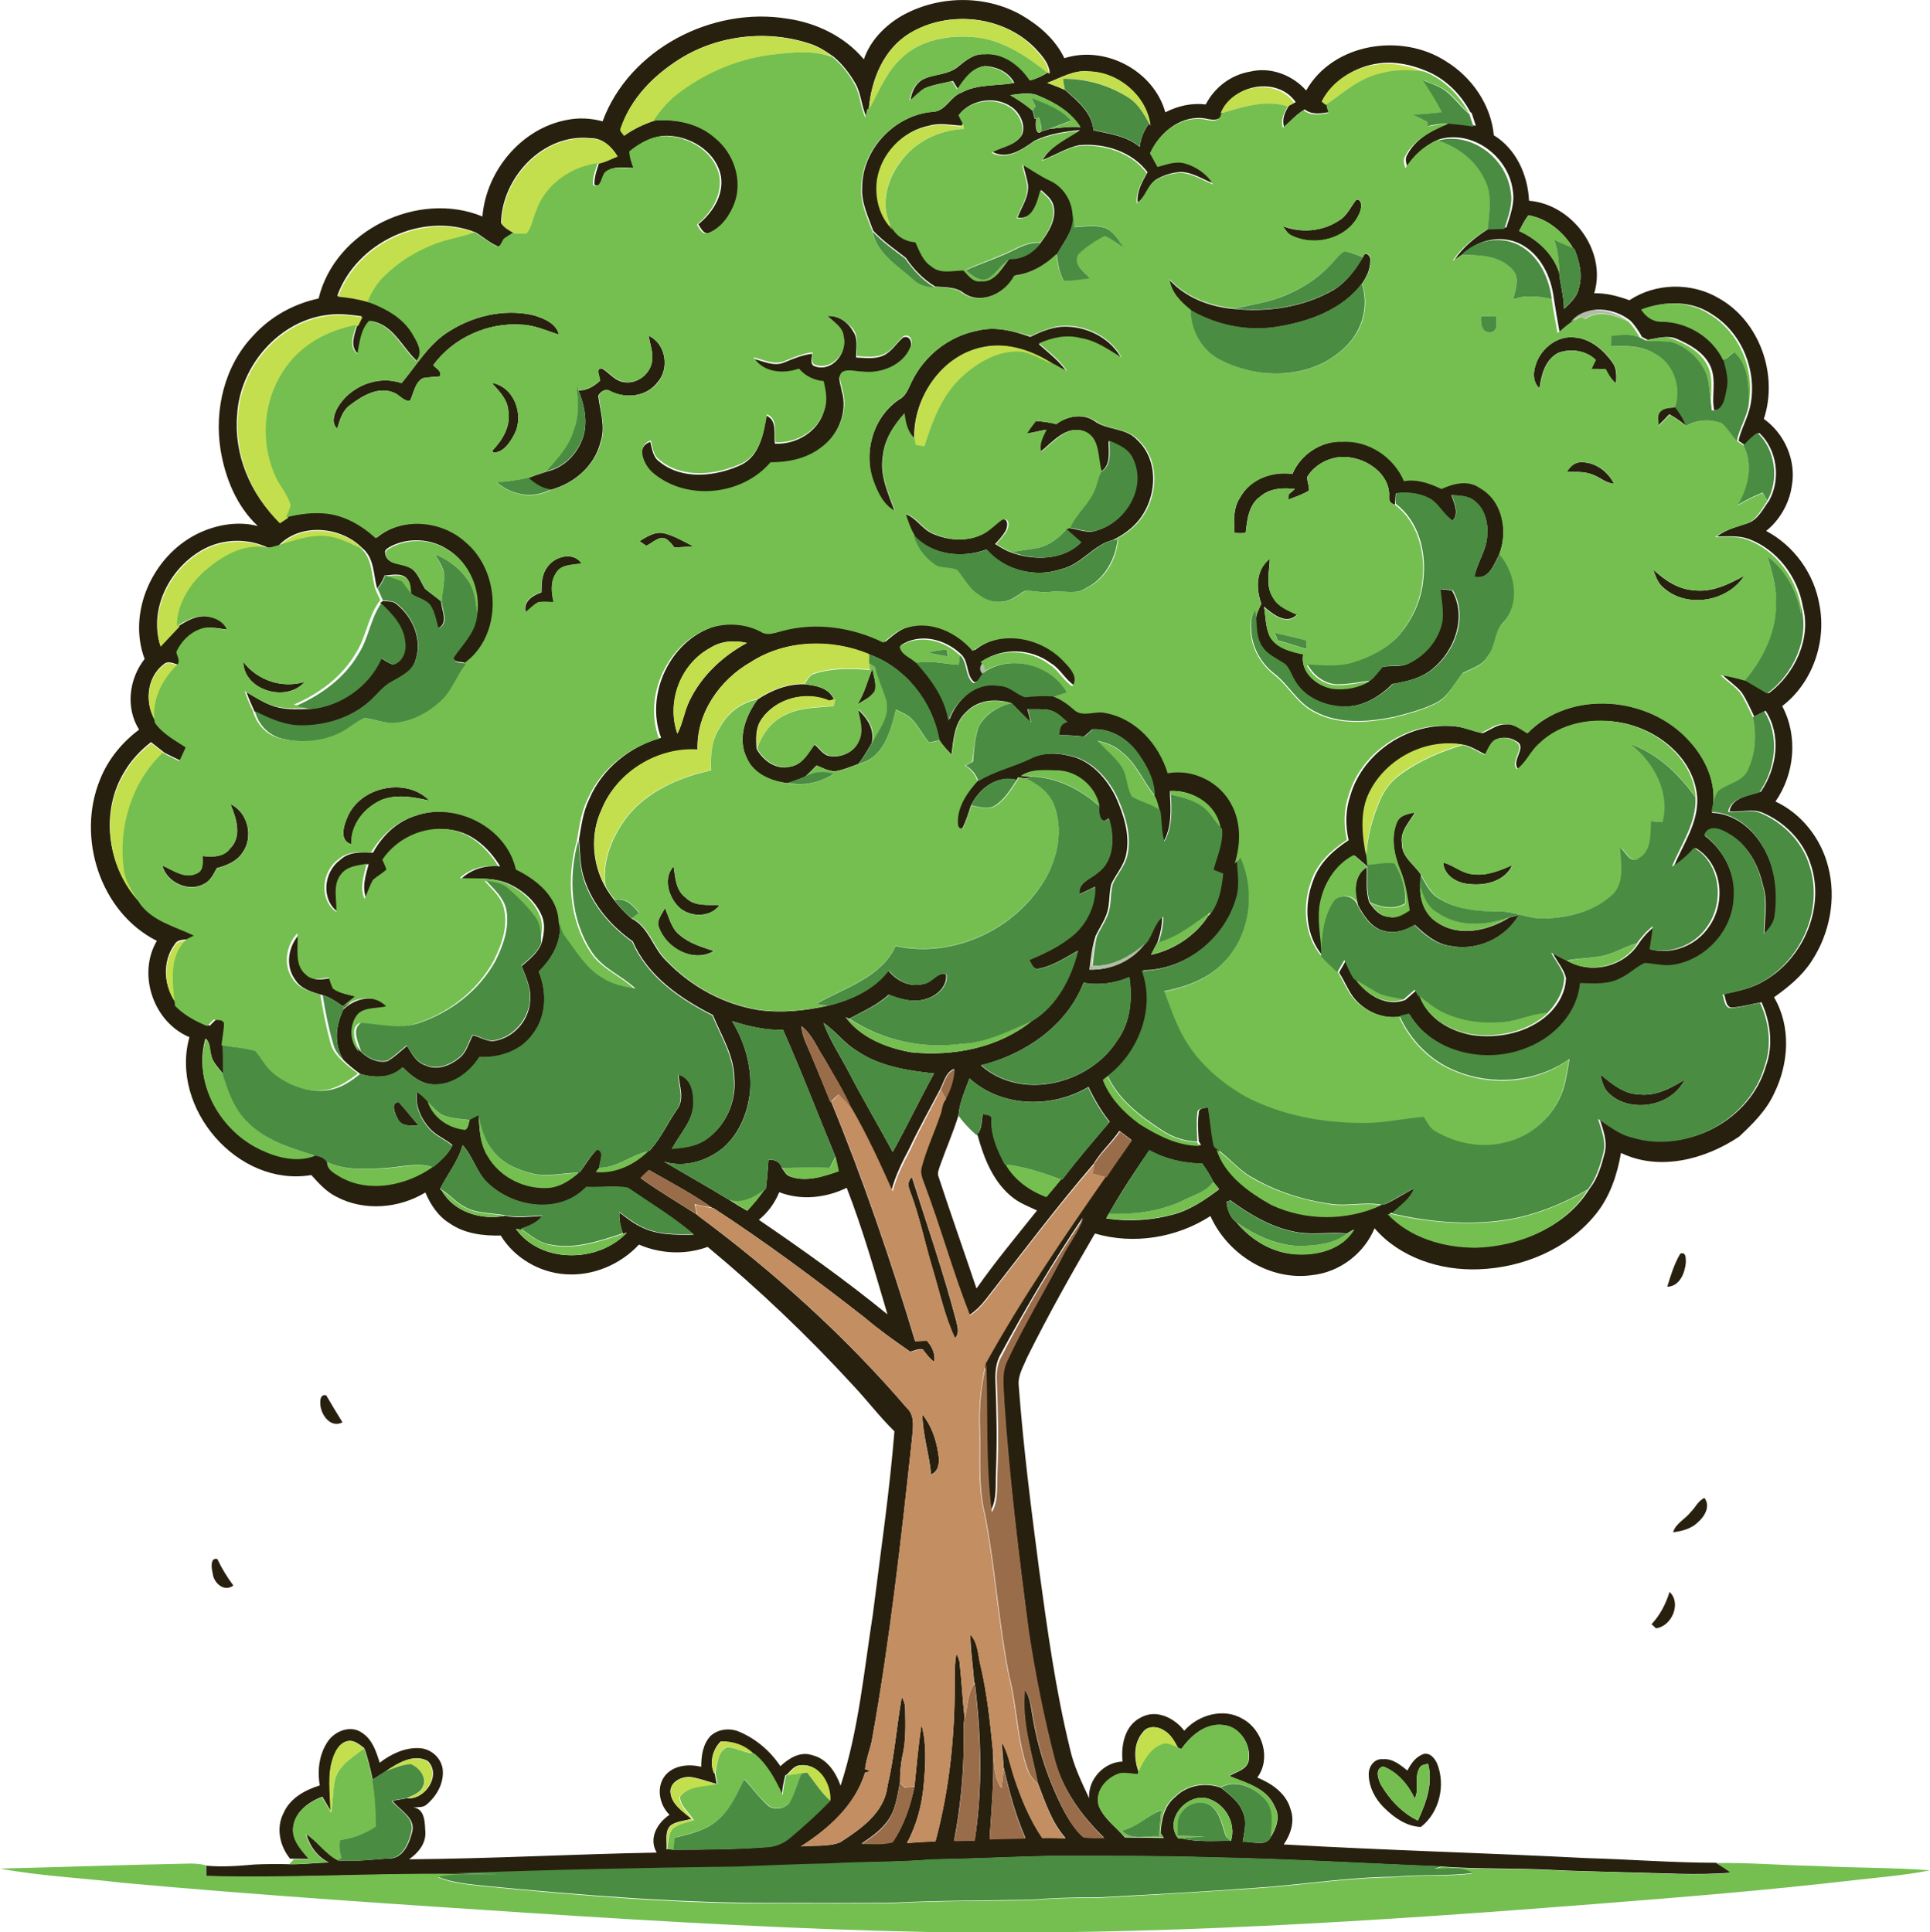 <?xml version="1.0" encoding="utf-8"?>
<!-- Generator: Adobe Illustrator 19.2.0, SVG Export Plug-In . SVG Version: 6.00 Build 0)  -->
<svg version="1.1" id="Layer_1" xmlns="http://www.w3.org/2000/svg" xmlns:xlink="http://www.w3.org/1999/xlink" x="0px" y="0px"
	 viewBox="0 0 663.3 664.1" enable-background="new 0 0 663.3 664.1" xml:space="preserve">
<g>
	<g>
		<path fill="#28200F" d="M309.8,5.5c12.5-7.1,28.6-7.4,41.1-0.4c6.1,3.5,11.8,8.4,14.9,14.9c14.1-4.5,30.7,4.3,34.7,18.6
			c4.3-2.2,9.1-3.3,13.9-2.7c3-5.9,8.7-10.2,15.3-11.3c7-1.7,14.5,1.2,19.2,6.5c9.3-16.4,32.9-19.9,48.1-10
			c8.9,5.5,15.4,14.9,16.4,25.4c7.7,4.7,11.7,13.7,12.1,22.5c14.8,1.2,26.8,17.2,22.4,31.8c4.2-0.1,8.2,1,12.1,2.4
			c9-6,21.4-6.2,30.7-0.7c14.1,7.9,20.5,26.3,15.5,41.5c7.2,5.1,11.2,14.4,9.6,23.1c-0.9,6-4.1,11.6-8.8,15.4
			c9.6,5.1,16.5,14.7,18.3,25.4c2.5,12.7-2.4,26.9-12.8,34.8c5.5,10.3,4.3,23.3-2.3,32.8c9,4.2,15.7,12.8,18.1,22.4
			c2.9,11,0.5,23.1-5.7,32.5c-3.3,5.1-8,8.9-12.9,12.4c5.9,10,5.1,22.7,0.1,32.9c-2.7,6-7.4,10.6-12.1,15
			c-11.6,7.8-27.4,12-40.6,5.6c-1.3,7.5-3.8,15.1-8.7,21.1c-9.7,12-25.1,18.4-40.3,18.9c-13.1,0.5-27-4-35.7-14.1
			c-3.6,8.7-12,15.1-21.4,16.1c-14.5,2.1-29.1-7.1-35-20.3c-11.6,7.5-26.4,9.9-39.7,6c-8.2,14-16.2,28.3-23.4,42.8
			c-1.2,3-3.1,5.9-2.8,9.3c1.6,21.4,4.3,42.7,7.1,64c2.8,20.4,5.6,40.9,10.5,60.9c1.3,6,4,11.5,6.6,17.1
			c-0.4-6.5,5.1-12.4,11.5-12.6c-0.6-5.7,0.8-12.5,6.4-15.2c5.3-2.9,11.5,0.3,14.8,4.6c4.9-5.5,13.6-8,20.2-4
			c6.8,3.8,9.7,13.7,4.9,20.1c4.9,2,9.9,5.4,11.4,10.8c1.6,4.2,0.1,8.7-2.3,12.2c34.7,2,69.4,2.9,104.1,4.7
			c14.8,0.4,29.7,1.6,44.5,1.6c1.7,1,3.4,2.1,5.1,3.4c-11.9,1-23.8,0.1-35.7-0.1c-9-0.3-18-0.4-26.9-0.9
			c-12.2-0.6-24.5-0.2-36.7-1.1c-26.1-1-52.2-2.6-78.3-3.1c-19-0.6-38-0.5-57-0.5c-13.3,0.3-26.7,1-40,1.2c-11.7,1-23.4,0.7-35,1.6
			c-10.7,0.2-21.4,0.7-32,1.1c-32.4,0.5-64.8,1.2-97.1,2.3c-28.4-0.2-56.9,1.5-85.3,0.7c0-1.2,0-2.4,0-3.6c5.5,0.5,11,0.1,16.5-0.4
			c4.1-0.2,8.1-0.2,12.2-0.1c4.5,0.1,8.9-0.5,13.4-0.6c-3.9-2-6.6-5.6-7.7-9.8c4,2.6,6.7,6.9,11,9.1c5.7,0.4,11.5-0.3,17.2-0.7
			c4.9,0.3,7.1-5,8.1-8.9c1.5-5-4.1-7.5-6.7-10.9c1.7-0.3,3.5-0.6,5.2-0.9c6.2,0.5,11.7-8.1,6.9-12.8c-4.8-2.6-10.2,0.7-14.2,3.4
			c-1.6,1-3.1,2-4.7,3c-0.8-3.6-1.6-7.3-2.9-10.8c-1.7-1.3-3.6-3-5.9-2.4c-2.5,0.6-3.9,3.2-4.7,5.4c-2.2,5.9-1,12.3-1,18.5
			c-0.9-1.6-1.9-3.2-2.8-4.8c-4.7,1.7-9.4,5.2-10,10.4c-0.5,4.5,2.9,7.8,5.5,11c-1.7,0-3.4-0.1-5.2-0.1l-1.4,0
			c-3.6-4.4-4.9-10.7-2.2-15.8c2.2-5,7.3-7.8,12.4-9.4c-0.9-5.2-0.2-10.9,2.9-15.3c2.5-3.5,7.8-5.5,11.6-2.8
			c3.6,2.3,4.9,6.5,6.1,10.3c3.9-3,8.7-5.3,13.7-5c3.8,0.2,7.2,3.1,7.9,6.9c0.7,4.8-1.9,9.5-5.5,12.5c-1.2,1.1-3,0.8-4.5,1
			c4.1,0.5,3.9,5.5,4.1,8.7c0.1,3.9-2.6,7-5.6,9.1c28.4-0.2,56.7-1.8,85.1-2.3c-2.9-4.9,0.2-10.2,4.4-13c-3.5-3.4-4.7-9.5-1.5-13.5
			c3-3.6,8.1-4,12.4-3c0-3.7,0.5-7.6,3.1-10.5c2.5-2.4,6.4-2.9,9.6-1.7c5.9,2.4,11,6.7,14.5,12c2.9-2.7,6.8-5.2,10.9-3.8
			c5.1,1.2,8.1,5.8,9.8,10.5c6.2-19.1,8-39.2,11.1-59c2.6-20.9,5.7-41.8,7.4-62.8c-5.1-5-9.4-10.7-14.3-15.9
			c-15.5-16.9-32.2-32.8-49.9-47.5c-7.6,2.8-16.2,2.4-23.6-0.8c-6.4,6.9-15.9,10.9-25.3,10.2c-8.9-0.6-17.5-5.6-22.2-13.3
			c-6.1,0.1-12.3-0.6-17.4-4.1c-4-2.4-6.7-6.4-8.5-10.7c-9.1,5.5-21,6.5-30.5,1.5c-3.5-1.7-6.2-4.7-8.7-7.5
			c-25.3,4.3-48.7-23-41.9-47.4c-12.3-5.1-18-21.5-11.2-33.1c-19.5-9.8-27.7-35.6-19.5-55.5c2.7-6.8,7.5-12.7,13.4-17.1
			c-4.7-7.5-3.5-17.4,1.9-24.3c-6-16.1,2.8-35.3,17.9-42.9c6.4-3.2,14-4.6,21-2.8c-7.3-6.8-11.2-16.5-12.8-26.2
			c-2.2-13.9,1.4-29,11.3-39.3c5.9-6.5,13.9-10.9,22.4-12.7c5.6-23.4,34.2-37.3,56.3-28.2c1.3-15.7,13.4-30.3,29.1-33.2
			c4-0.8,8.2-0.6,12.2,0.5c9.2-24.9,37.7-39.5,63.4-35.3c10,1.4,19.8,6.1,26.4,14C299,14.1,304,8.9,309.8,5.5z M312.7,11.4
			c-9,5.4-13.3,16-14.1,26l-0.2,0.1c-0.2,0.7-0.4,2.1-0.6,2.8c-1.7-3.6-1.8-7.9-3.7-11.4c-2-3.5-4.5-6.8-7.6-9.4
			c-2.4-1.7-4.8-3.3-7.6-4.3c-14.8-5.1-31.9-3.3-45.2,5c-8.9,5.6-16.9,13.5-20.2,23.7c-0.6,1.1,0.7,1.8,1.1,2.7
			c3.2-2.3,6.8-4,10.5-5.2c7.5-0.6,15.6,1,21.3,6.1c6.3,5.2,9.3,14.2,6.6,22c-1.6,4.3-4.5,8.7-8.9,10.4c-2.2,1-3.1-1.3-4.1-2.8
			c4.8-3.9,8.7-9.8,7.8-16.3c-1.4-8.2-9.7-13.6-17.6-14.1c-5-0.4-9.6,2.1-13.4,5.2c0,2,0.7,4,1.4,5.8c-3.2,0.1-7-0.9-9.7,1.3
			c-1.5,1.5-1.3,5.8-4.2,4.5c-0.1-2.6,0.8-5.1,1.6-7.5c2.2-0.6,4.2-1.6,6.2-2.4c-1.9-3.2-5.1-6.2-9.1-6.1
			c-16.2-1.8-30.5,13.4-30.8,29.1c0.9,1.6,2.8,2.5,4.3,3.5c-1,0.6-1.9,1.3-2.9,1.9c-0.8,0.9-1,3.2-2.7,2.6c-2.7-1.2-4.9-3.2-7.4-4.7
			c-18.3-7.3-41,3.4-47.6,21.8c3.6,0.3,7.2,1,10.7,2c5.9,2.2,11.9,5.3,15.3,10.9c1.6,2.8,4.1,6.5,1.4,9.5
			c-5.2-4.8-8.3-12.9-16.2-13.8c-2.8,3.2-3.2,7.5-4,11.4c-3.1-2.7-1.2-6.8-0.3-10c0.5-1,1-2,1.5-3c-3.8-0.5-7.6-1-11.3-0.5
			c-17,1.8-30.6,17.6-31.5,34.4c-1.2,13.7,4.6,27.4,14.5,36.8c0.9-0.6,1.8-1.1,2.7-1.8c4.3-1,8.7-1.7,13.1-1.3
			c6.7,0.5,12.9,4,17.7,8.5c8.8-7.3,22.5-6.2,30.8,1.3c12.3,10.2,13,32.2-0.5,41.8c-1.4-0.6-4.1,0-4.1-2.2c3.1-4.6,7.6-8.8,8-14.6
			c1.3-8.6-2.5-17.8-10-22.3c-5.7-3.7-13.4-4.1-19.4-1c-0.9,0.6-2.4,1.1-1.9,2.5c0.5,3.7,4.9,3.1,7.5,4.4c3.5,1.1,4.4,5,6.2,7.7
			c1.8,1.5,3.7,2.8,5.5,4.3c0.1,3.1,2.7,7.5-1.1,9.3c-0.7-2.5-1.1-5.1-2.4-7.4c-1.5-2.6-4.7-2.9-6.9-4.5c-0.4-1.8-0.1-3.9-1.4-5.3
			c-2-2-5.1-1.1-7.6-1c-0.6,1.6-1.5,3.2-2.6,4.5c-1.3-4.7-0.9-10.5-5.1-13.9c-7.3-7.5-21.5-8.8-28.9-0.7c-1.1,0.3-2.2,0.7-3.4,0.6
			c-6.9-3.3-15.3-3.2-22.1,0.4c-11.5,6.1-19.1,20.4-15,33.2c2.1-2.3,4.3-4.5,6.4-6.8c2.6-1.6,5.4-3.2,8.6-3.3c3.4,0,7.2,1.3,8.6,4.7
			c-2.6-0.3-5.1-0.9-7.7-0.7c-4.4,0.9-7.9,4.3-9.7,8.3c0.2,1.5,1.6,3.3,0.2,4.5c-1.7-0.5-3.8-1.7-5.3-0.2c-6.1,4.6-6.6,14-2.3,20
			c2.7,3.8,6.8,6.1,10.6,8.5c-0.7,1.6-1.4,3.2-2.2,4.7c-1.9-0.9-3.8-1.9-5.7-2.8c-1.6-1.3-3.2-2.5-4.7-3.7
			c-3.6,2.8-6.8,6.2-9.1,10.1c-8.8,14.2-5.8,34.2,6.2,45.6c4.5,5.9,12.1,7.6,18.4,10.8c-0.6,0.3-1.8,0.9-2.4,1.2
			c-1.7,0.3-3.9,0-4.9,1.7c-4.5,6-4,14.9,0.9,20.5l0,0.6c3.1,3.2,7,5.3,11.1,7c0.7-0.8,1.5-1.5,2.2-2.2c1.2,0.3,3.1-0.3,3.6,1.3
			c-0.1,2.5-0.6,5-0.9,7.5l-0.4-0.1c0.1,3.4,0.2,6.8,0.1,10.1c-1.6-2.2-3.8-4.1-4.2-6.9c-0.6-1.8-0.2-4.1-1.9-5.3
			c-4.3,15.1,5.2,31.6,19,38c5.7,2.6,12.5,4.4,18.6,2c1.6,0.3,3.3,0.7,4.2,2.2c-0.1,2.8,2.8,4,4.8,5.3c10,5.4,22.5,2.5,31.4-3.6
			l0.4,0.1c2.5-2.1,5.1-4.3,6.5-7.4c-2.4-2.1-5.5-3.2-7.7-5.6c-3.1-3.4-5.3-8.1-4.4-12.8c1.3,0.9,2.5,2,3.6,3.2
			c1.8,5.5,7.2,9.2,12.9,9.7c1.2-0.7,1.1-2.2,1.5-3.3c1-0.5,2.1-1.1,3.1-1.6c0.3,4.8,0.4,9.8,3.2,14c4.2,7.4,13.1,11.6,21.5,10.8
			c3.8-0.4,7-2.7,9.8-5.1l0.3,0c2-2.6,3.6-5.6,6-7.9c2.8,0.6,0.6,4.3,0.8,6.2c-0.3,0.4-0.9,1.1-1.2,1.5c6.7,0.6,13.2-2.5,17.9-7.1
			l0.5-0.1c3.9-4.3,6.2-9.6,9.5-14.3c2.6-3.6,0.6-8,0.4-11.9c4.2,0.9,5.4,5.6,5.2,9.4c0.1,6.3-4.7,10.9-7.4,16.1
			c3.9-0.4,8-0.7,11.3-2.9c6.9-4.5,10.8-13,10.1-21.2c-0.1-7.9-4.5-14.7-7.4-21.8c-11.2-5.7-22.4-13.4-27.5-25.3
			c-7.5-5.3-13.8-12.6-16.7-21.5c-1.5-4.4-1.4-9.1-1.8-13.6c0.8-4.7,1.4-9.5,3.5-13.8c4.4-10.4,13.9-18.1,24.7-21.1
			c-5.6-14.8,3-33.3,18.1-38.2c5.5-1.7,11.7-1.2,16.9,1.5c2.3,1.5,4.9,0.3,7.3-0.3c11.6-3.1,24.1-1.3,34.8,4c2.5-2.1,5-4.4,8.3-5.2
			c8.3-2.4,17,1.8,22.4,8.1c9.3-7.5,23.4-4.8,31.2,3.5c2,2.2,5.3,5.5,3,8.6c-3.1-2-4.8-5.7-8-7.6c-6.8-5.1-16.4-5.5-23.5-0.8
			l0.4,0.5c-1,1.2-1,2.4,0,3.6c-1.1,1-1.5,3.1-3.2,3.2c-3-2.3-1.8-7-4.6-9.6c-5.4-5.2-14.1-7.5-20.7-3.1c0.4,2.8,3.8,3.9,5.7,5.7
			c5.1,5.6,9.8,12.2,11,19.9c2.5-7,9.4-13.4,17.3-12c3.5-0.1,6,2.9,9.1,3.9c3.3-0.4,6.6-0.5,9.9-0.3c2.7,1,5,2.6,7.1,4.5
			c3,2.9,7.3,0.3,10.9,1.2c10.5,1.9,18.3,10.8,21.4,20.7c8.7-1.6,18.1,3,22,10.9c3.3,6.2,3.1,13.7,1,20.2l0.6-0.6
			c0.2,4.2,1,8.5-0.3,12.6c-4.1,14-17.8,24.9-32.4,25c4.9,12.8-1,28-11.7,36.1c-0.4,0.3-1.2,0.9-1.6,1.2c2.4,6.3,7.3,11.3,12.6,15.3
			c6.2,3.9,13.1,7.5,20.6,7.5c-0.2-0.3-0.6-1-0.8-1.3c-0.2-3.2-0.5-6.5,0-9.7c-0.1-2,2.3-1.6,3.6-2.1c0.7,4.1,1,8.3,1.8,12.4
			c0.1,0.9,0.5,1.6,1.3,2c2.8,8.9,11,14.7,18.8,18.9c11.8,5.5,26,5.6,37.8,0.1l0.6,0.1c3.6-1.6,6.9-3.9,10.5-5.7
			c-1.3,3.8-4.9,5.9-7.6,8.6l-1.3,0.1c7.7,8.2,19.3,11.5,30.3,11.5c14.9-0.4,30.5-6.9,38.5-19.9c2.8-3.5,4.1-8,5.2-12.3
			c1-4.1-0.6-8.1-1.8-11.9c3.7,2.6,7.3,5.5,11.9,6.5c18.3,5.5,40-5.9,45.3-24.4c2.6-7.2,1.6-15.1-1.5-22c-3.2,0.6-6.4,1.5-9.7,1.8
			c-2.6,0.4-2.5-2.9-3.2-4.6c4.8-1,9.7-2,13.9-4.6c13.6-7.8,21.1-25.6,15.7-40.6c-2.6-7.7-8.8-13.9-16.2-17.1
			c-3.6-1.6-7.7-0.1-11.5-0.5c0.8-4.9,6.9-5.4,10.8-6.8c5.5-8,7.1-19.4,1.6-27.8c-1.3,0.7-2.6,1.3-3.9,2c-1.4-2.8-2.6-5.8-4.4-8.4
			c-2-2.3-4.5-4-6.7-6c2.8,0.5,5.7,1.1,8.5,1.9c2.5,1.5,5.1,3,7.6,4.5c8.9-6.6,14.7-18.8,11.7-29.8c-1.7-10.1-8.8-19.6-18.5-23.2
			c-3.5-1.3-7.4-0.9-11-0.9c3.1-2.5,7-3.3,10.7-4.6c3.5-1.3,5.1-4.9,7.2-7.7c4.1-7.3,2.8-17.6-3.4-23.3c-1.9,1.1-3.4,2.7-4.8,4.3
			c-0.6-0.4-1.7-1.2-2.3-1.6c0.9-4.2,3.3-8,4.1-12.3c2.3-11.8-2.9-24.7-13.1-31.1c-7-4.8-16.1-4.7-23.8-1.8c1.5,2.5,4.1,4.3,7.2,4.2
			c8.9,0.2,17.5,5.3,21.3,13.4c0.8,3.2,1.8,6.5,1,9.8c-0.6,2.9-1.1,7.4-5.1,7.3c-0.1-0.7-0.3-2.1-0.3-2.7c-0.1-4.3,0.9-9.1-1.3-13.1
			c-2.3-4.3-6.8-6.8-11.2-8.7c-3.2-1.4-6.7-0.2-10,0.3c-0.5-0.2-1.5-0.7-2-1c-1.1-2-2.4-4-4-5.6c-5.4-4.3-14.8-5.8-19.6,0.2
			c-1.7,1.1-3.2,2.6-4.7,3.8c-0.7-3.9-1.4-7.8-2-11.7c-0.9-7.4-4.5-15-11.4-18.6c-6.5-3.3-14.6-1.6-19.7,3.4c-1,0.7-2.1,1.4-3.1,2.1
			c3.1-4.6,7.5-8.1,12.2-11c1.9-0.1,3.8-0.1,5.7-0.2c1.3-4.1,3-8.4,2.2-12.8c-1.5-11.5-13.5-20.7-25-17.6c-4.8,1.8-8.5,5.3-11.2,9.6
			c-0.5-1.4-0.9-3,0-4.3c2.9-5.6,8.9-8.5,14.5-10.9c3,0.1,6,0.6,9,1c-0.5-1.4-0.9-2.9-1.4-4.3l-0.5-0.4c-3.3-6.2-8.6-11.5-15.3-14.2
			c-5.1-2.1-10.7-3.3-16.3-2.5c-7.8,1.1-15.3,5.6-18.9,12.7c0.3,0.3,1,0.9,1.4,1.2c0.3,0.9,0.6,1.8,0.8,2.8
			c-2.9,0.5-6.1,1.1-8.6-0.9c-2.7,1.6-4.7,4-7.1,6c-0.8-2.7,0.3-5.1,1.7-7.3c0.6-0.3,1.8-0.9,2.3-1.2c-6.2-8.9-21.4-6.2-25.3,3.5
			l0,0c-0.2,3.1-3.2,2.7-5.4,2.2c-8.2-1.6-15.9,4.4-19.1,11.6c0.9,1.5,1.7,3.1,2.6,4.7c3-0.8,6.2-2.1,9.4-1.2c4,1.1,7.7,3.6,9.7,7.2
			c-3.8-1.4-7.3-3.9-11.4-4c-3,0.2-6,1.1-8.6,2.7c-2.8,2-3.3,5.8-6.2,7.8c-0.4-3.8,1.6-7.2,3.4-10.4c-5.4-7.2-14.9-10.1-23.6-9.3
			c-4.4,1-8.3,3.5-12.5,5.1c2.9-5,8.3-7.4,12.9-10.3c-5.3,0.5-10.8,1.3-15.7,3.7c-4.1,2.9-9.3,6.6-14.4,3.8c3.4-2,8.1-2.2,10.2-6
			c1.1-3.1-0.4-6.5-2.6-8.6c-5.3-4.8-14.5-3.9-19,1.7c0.4,0.8,1.2,2.3,1.5,3l-0.6,0.9c-3.8-0.2-7.6-1.1-11.3,0
			c-8.9,1.7-16,9.4-17.5,18.2c-0.8,6.2,0.9,13,5.5,17.4c1.8,2.5,4.6,3.9,7.6,4.2c1.4,3,2.5,6.5,5.5,8.3c3.1,2.6,7.3,1.4,11,1.4
			c1.7,1.7,3.3,4.2,6.1,3.7c4.9,0.5,6.9-4.8,9.7-7.7c4.4,0.2,8.3-2.1,10.7-5.6c2.6-3.5,5.2-7.7,4.2-12.3c-0.5-2.4-2.6-3.9-4.3-5.5
			c-1.1,4.1-2.5,10.3-8.1,9.5c1.4-3.7,4-7.2,3.6-11.3c-0.4-2.4-1.2-4.7-1.7-7.1c3.1,1.9,6.1,4,9.5,5.5c4.2,1.9,7.1,6,7.7,10.6
			c1,5.7-2.8,10.1-5.4,14.7c-4,3.9-9,6.8-14.6,7.5c-3.1,6-11.4,10.2-17.5,6.1c-2.8-2.3-6.5-2-9.9-2.3c-4.1-2.5-7.4-5.9-10.1-9.9
			c-3.9-3-7.9-5.8-11.2-9.3c-1.7-4.8-4.1-9.5-3.8-14.7c-0.1-13.2,11.1-25,24.2-26.2c4.5,0,6-5.2,10-6.6c5.6-3,12.1-2.2,18.1-3.3
			c-1.9-3.8-6.1-5.6-10.2-5.8c-4.3,0.6-6.8,4.6-9.2,7.9c-0.6-0.9-1.1-1.9-1.7-2.8c-3.2,0.8-6.5,1.2-9.6,2.5c-1.9,1.2-3.3,2.9-5,4.2
			c0.4-2.8,1.6-5.6,4.1-7.1c3.9-2.1,8.9-1.5,12.4-4.6c2.6-2.1,5.4-4.4,9-4.2c6.6-0.6,12.3,3.8,15.8,9c2.1-0.6,4.2-1.5,6-2.8l0.6,0.5
			c-0.2-3.6-2.8-6.3-5.1-8.8C344.7,5.3,325.9,3.4,312.7,11.4z M359.9,28.5c2.1,0.7,4.1,1.5,6.1,2.4c4.3,3.8,9.3,7.8,9.8,13.9
			c5.5,1.2,11.4,1.9,15.9,5.7c0.3-3,1.5-5.7,3.2-8.1l0.5,0.8c-1.3-10.2-10.9-18.4-21.1-18.6C369.1,23.9,364.5,26.8,359.9,28.5z
			 M347.2,32.7c2.7,1.6,5.4,3.3,7.7,5.4c0.2,0.9,0.5,1.9,0.7,2.8l0.7-0.2c-0.7,1.2-0.4,6.4,1.6,4.5c1-0.3,2-0.6,2.9-0.9
			c3.5-0.4,7-0.9,10.5-0.6c-3.3-5.2-8.7-8.4-14.2-10.7C354,31.5,350.5,32.3,347.2,32.7z M522.1,79.4c6.1,2.8,11.4,7.5,13.7,14
			c0.4,4.3,1.7,8.5,1.7,12.8c2.1-2,4.5-4.1,5.1-7.1c1.4-4.5,0.2-9.3-1.5-13.5l-0.4-0.2c-3.3-5.6-8.9-10.3-15.4-11.4
			C524,75.6,523.1,77.5,522.1,79.4z M244.1,222.7c-10.2,5.5-15.1,18.6-11.3,29.5c1.9-3.6,2.4-7.8,4.2-11.4
			c4.2-8.6,11.4-15.3,19.7-19.8C252.4,220,247.8,220.3,244.1,222.7z M258,227.6c-10.7,6.1-18.7,17.6-18.3,30.2
			c-13.9-0.9-27.8,7.7-33,20.6c-3.9,8.3-3.2,18.4,1.3,26.4c0.9,1.6,2,3.1,3.1,4.6c1.7,2.3,3.7,4.4,5.9,6.3c6,3,7.3,10.1,11.9,14.5
			c8.5,8.9,19.8,15.1,31.9,17c7.9,1.1,16,0.2,23.7-1.5c7.8-1.9,15.9-5.5,20.8-12.1c2.8,3.6,7.5,5.9,12.1,4.6
			c2.9-0.4,4.6-4.1,7.7-3.4c0.6,4.1-3,7.4-6.6,8.5c-4.4,1.5-9,0.2-13.1-1.4c-4,3.7-9,5.8-13.6,8.3l-1.2-0.6
			c5.2,7.1,14.1,10.6,22.5,12.1c14.5,1.5,30.1-1.5,41.6-10.8c8.4-5.2,13.3-14.7,15.7-24.1c-4.2,2.3-8.4,5.2-13.2,6.1
			c-2.1,0.7-2.7-1.6-3.6-2.9c4.7-2,9.3-4.1,13.4-7.2c5.8-4,9.4-11,9.3-18c-1.8,0.9-3.6,1.8-5.4,2.6c-0.5-4.1,3.9-5.2,6.3-7.4
			c5.8-4.2,5.8-12.5,3.8-18.7c-3,2.6-3.6-2-3.3-4.1c-1.3-6.8-7.6-12.2-14.6-12.3c-4.1-0.1-8.6-0.6-12.2,1.8c0.9,0.1,2.6,0.2,3.5,0.2
			c-0.4,0.2-1.3,0.5-1.8,0.7c-0.7-0.1-2-0.3-2.7-0.4l-0.5,0.9c-6.8-1.8-12.9,3-15.7,8.8c-0.9,2.7-1.7,5.4-3,7.9
			c-1.8,0.3-1.6-1.6-1.7-2.8c0.2-5.2,3.4-9.8,6.8-13.5c5.7-3.5,12.3-4.9,18.2-7.8c4.9-2.4,10.6-1.9,15.7-0.3
			c6.2,2.2,10.8,7.6,13.7,13.4c2.8,6.2,5.1,13.2,3.6,20.1c-0.8,3.7-3.4,6.5-5,9.8c-0.8,2.7-0.6,5.5-1.1,8.3
			c-0.6,3.6-2.9,6.6-4.4,9.8c-1.2,3.7-1.6,7.6-2.1,11.5c7.3,0.2,14.7-3,19.1-9c2.4-2.8,2.8-7,5.9-9.2c0,3-0.6,5.9-1.6,8.8
			c-0.8,1.4-1.5,2.9-2.2,4.3c7.8-1.7,15.2-6.5,19.6-13.3c3.5-4,4.4-9.4,4.9-14.6c-1.1-0.4-2.2-0.8-3.3-1.3c1.3-4.6,3.5-9.1,2.9-14.1
			l-0.4-0.4c-1.4-8-9.4-13-17.2-12.6c0,0.3,0,1,0,1.3c0.3,5.4,0.6,11.2-2.2,16.1c-1.2-3.4-0.8-7-1.4-10.5c-0.6-1.8-0.8-3.7-1.8-5.3
			c0-5.4-2.7-10.4-5.8-14.7c-3.5-4.9-9.3-8.5-15.5-8.1c-1,0.8-1.9,1.7-2.9,2.5c-2.8-0.4-5.7-0.5-8.6-0.5c0.1-2,0.4-4,2.8-4.5
			c-1.9-1.8-3.9-3.8-6.6-4.2c-2.3-0.3-4.7-0.2-7-0.2c0.4,1.5,0.8,3,1.1,4.5c-2.3-2.1-4.4-4.4-6.6-6.6c-5.3-1.7-11.6-1.2-15.6,3.1
			c-4.1,3.7-4.3,9.5-5,14.6c-1.5-1.6-3-3.2-4.2-5c-2.3-13.1-11.5-25-24.2-29.5C285.7,219.5,270,219.9,258,227.6z M372.4,337.8
			c-5.7,14.8-20.2,24.7-35.3,28.4c13.9,12.4,37.4,6.5,46.9-8.6c4.6-6.3,5.2-14.3,4.1-21.7C383.2,338,377.7,338.8,372.4,337.8z
			 M251.6,351c4.3,7.1,6.8,15.5,6.2,23.9c-0.7,7.3-3.6,14.6-9.1,19.5c-5.6,4.7-13.4,7.1-20.5,4.9c7.5,4.4,15.1,8.7,22.5,13.2
			c2,1.3,4,2.5,6.1,3.7c2.1-2.3,4-4.6,5.8-7.1l0.6-0.4c0.4-3.3,0.7-6.7,0.9-10c2.1-0.2,4.1,0.6,4.6,2.8c0.8,1,1.4,2.5,2.8,2.9
			c5.6,2,11.4,0,16.7-1.8c-0.4-1.7-0.8-3.4-1.1-5c-6-14.5-11.6-29.2-18-43.6C263.2,354.2,257.3,352.8,251.6,351z M283,351.6
			c2.2,6,5.8,11.3,8.7,16.9c4.8,9.3,10.2,18.3,15.1,27.5c4.9-8.9,9.3-18.1,14.2-27c-9.3-1-18.9-2.5-26.7-7.9
			C290,358.5,287.1,354.3,283,351.6z M275.4,352.7c0.3,3.8,2.2,7,3.6,10.5c2.2,5.2,4.3,10.4,6.4,15.6l0.2-0.2
			c11.1,26.9,20.5,54.5,28.9,82.4c1.3-0.1,2.6-0.1,4-0.2c1.8,2,3,4.5,2.6,7.3c-1.7-1.1-2.8-2.8-4-4.3c-1.5-0.3-2.9,0.5-4.3,0.8
			c-5.3-3.7-10.6-7.4-15.5-11.6c-16.9-13.2-34.2-26.1-52.2-37.8l-0.3,0c-6.9-4.9-14.4-8.8-21.7-13c-1,0.9-2,1.8-2.9,2.8
			c6.3,4.5,12.9,8.4,19.5,12.6l0.1,0.2c26.2,19.4,50.6,41.4,71.8,66.1c3.1,2.8,2.1,7.3,1.8,11c-3.7,34.3-7.5,68.6-13.6,102.5
			c-0.6,3.6-2.1,7-2.5,10.7c0.5,0.2,1.5,0.6,1.9,0.8c-0.6,0.1-1.2,0.2-1.9,0.4c-3.4,11.2-12.5,19.3-22.1,25.4
			c4.5-0.5,9.2,0.2,13.5-1.4c7.1-4.6,15.3-10.2,16.3-19.4c2.4-10,3.1-20.3,4.9-30.5c0.9,1.3,1.2,2.8,1.2,4.4c0.1,5.3,0.3,10.8-1,16
			c-0.6,2.9-0.8,5.9-0.8,8.9c-0.9,4.2-1.3,8.7-3.7,12.4c-2.3,3.7-6,6.2-9.5,8.6c3.6,0,7.2,0.4,10.7-0.6c3.9-5.7,6.1-12.4,7.5-19.1
			c0.7-7.1,1.3-14.2,2.4-21.2c1.8,6.6,1.4,13.6,0.8,20.4c-0.6,7.1-2.4,14-5.8,20.3c3.3-0.3,6.5-0.4,9.8-0.6
			c4.9-18.3,6.8-37.3,6.6-56.3c0-2.8,0.1-5.5,0.6-8.3c0.4,1,1,2.1,1.1,3.2c0.7,6.3,1,12.7,1.7,19c-0.6,3-0.2,6.1-0.3,9.1
			c-0.1,11.1-1.2,22.2-3.3,33c2.4,0,4.7,0,7.1-0.1c2.8-18,2.2-36.2,0-54.2l-0.2,0.3c-0.3-5.6-1.3-11.2-1.3-16.8
			c2.7,2.9,2.6,7.1,3.5,10.7c2.3,9.8,3.3,19.8,4.3,29.8c0.4,9.9-0.6,19.8-1.2,29.7c4.1-0.1,8.2-0.2,12.3-0.3
			c-3.4-7.8-5.6-16.1-7.5-24.4c-0.1-2.8-0.5-5.7-0.6-8.5c2.1,3.6,2.9,7.8,4.1,11.7c2.4,7.4,5.3,14.7,9.8,21.2c2.7,0,5.3,0,8,0.1
			c-4.7-5.3-6.9-12.1-9.4-18.6l-0.1-0.1c-2.1-10.7-5.7-21.3-4.6-32.4c2,2.6,2.1,5.9,2.7,8.9c1.9,11.6,5.6,22.9,11.1,33.3
			c1.7,3,3.6,6.1,6.2,8.4c2.4,0.4,4.9,0.3,7.3,0.3c-7.6-7.3-14.1-16.3-16.9-26.6c-3.8-14.5-6.8-29.2-9-44.1
			c-3.4-26.4-6.7-52.9-8.5-79.4c-0.1-4.6-1.1-9.6,1-13.9c5.7-12.3,12.8-23.9,19-35.9c2.2-4.5,5.5-8.4,7.1-13.2
			c-10.2,15.2-19.5,30.9-28.2,47c-1.6,2.7-1.9,5.9-1.8,9.1c0.4,10.3,0.6,20.7,0.2,31c-0.3,4.6,0.5,9.6-1.9,13.8
			c-2.2-16.9-1.3-34-1.9-51c12.3-22.2,26.7-43.2,41.2-64.1l0.4,0.1c2.8-4.3,5.8-8.4,8.7-12.6c-1.4-1.1-2.8-2.1-4.1-3.1
			c-2.7,4-6.4,7.2-8.8,11.3c-12.9,15-24.8,30.9-37,46.5c-1.6,2.1-3.5,4-5.7,5.5c-5.8-14.8-10-30.2-15.6-45c-0.7-1.9-1.6-3.9-1-6
			c1.6-6.1,4.3-11.8,6.3-17.7c0.8-1.9,0.6-4.2,2.1-5.7l-0.1-0.1c1.7-3.1,2.9-6.6,3-10.1c-2.9,1.2-3.5,4.5-4.8,7
			c-3.6,6.9-7.4,13.6-10.7,20.6c-2.4,4.5-4.7,9.2-6,14.1c-4.3-9.6-8.7-19.3-14-28.4c-2.6-6-6.2-11.6-9.4-17.3
			C280.7,360,279.1,355.5,275.4,352.7z M333.2,370.7c-1.5,4.1-3.4,8.2-3.8,12.7c-1.8,5.9-4.3,11.5-6.3,17.2c-0.4,1.3-1.1,2.6-0.5,4
			c4.2,12.8,8.7,25.5,13,38.3c6.5-9.3,13.7-17.9,20.8-26.8c-2.7-1.3-5.6-2.4-8-4.2c-6.9-5.2-10.2-13.6-12.4-21.6l-0.3-0.3
			c2-1.8,1.5-4.8,2.1-7.2c1.2,0.4,3.5,0.1,3,2c-0.2,5.5,2,10.5,4.6,15.3l0.3,0c3,5.4,8.3,9.2,14,11.2c1.7-2,3.4-4,5.1-6.1l0.4,0.1
			c5.1-6.8,10.7-13.2,16.2-19.7c-2.9-3.7-5.3-7.7-7.3-12C361.5,381.1,344.2,380.7,333.2,370.7z M159,393.6
			c-1.5,5.6-5.3,10.1-7.8,15.2l0.6,0.4c4.2,7.5,13.7,10.3,21.8,8.7c4.3,1,8.6,0.2,12.9,0.1c-1.7,2.5-4.7,3.4-7.4,4.5l0.4,0.3
			l-2.2-0.4c8.5,12,28.4,11.8,38.1,1.3l-1.3,0.4c-0.8-2.4-1.4-4.8-1.2-7.3c2.4,1.8,4.7,3.7,7.5,5c5.5,2.8,11.9,2.7,18,2.6
			c-7-6-15-10.8-22.6-16c-4.6-0.9-9.5,0-14.3-0.3c-9.3,9.7-25.6,7-34.4-1.9C163.6,402.4,162.4,397.3,159,393.6z M381.1,417.2
			c-0.2,0.4-0.7,1.2-0.9,1.6c7.8,1.2,15.8,0.7,23.3-1.4c5.8-1.6,10.8-5.1,15.5-8.6c-0.7-0.8-1.3-1.7-2-2.5c-1-2.2-2.4-4.3-3.8-6.3
			c-6.3-0.1-12.6-1.5-18.2-4.6C390.2,402.4,385.4,409.6,381.1,417.2z M267.8,409.8c-1.5,3.7-3.9,7-7,9.5
			c15.1,10.3,30,20.9,44.2,32.5c-4.3-14.6-8.5-29.3-14-43.5C283.8,411.8,275.3,412.7,267.8,409.8z M421.5,413.1
			c0.3,2.6,1.2,5.4,3.4,7c5,6.1,12.4,10.6,20.4,11c7.4,0.5,16-1.7,20.1-8.5c-0.9,0.4-1.7,0.9-2.5,1.4c-5.6-0.6-11.2,0.5-16.8-0.4
			c-8.6-1.4-16.3-5.9-23.2-11C422.5,412.8,421.8,413,421.5,413.1z M406,601.2c-0.3-0.1-0.9-0.3-1.2-0.5c-1.2-2.2-2.4-4.5-4.6-5.8
			c-2.1-1.5-5.8-1.9-7.4,0.5c-3.3,3.8-3.1,9.2-1.5,13.7L391,610c-1.9-0.2-3.8-0.5-5.7-0.4c-4.8,1.2-9.2,6.2-7.6,11.3
			c1.8,4.4,5.9,7.1,8.9,10.7c4.5,0.1,8.9,0.1,13.4,0.2c-0.3-0.4-0.8-1.3-1.1-1.7c0.2-4.6,1.3-9.4,5-12.4c4.1-4.1,10.3-5.1,15.7-3.2
			c3,2.4,6.3,4.8,7.6,8.5c1.5,3.3,0.4,6.8-0.1,10.1c3.1-0.3,7.9,1.9,9.6-1.6c2-3.1,3.4-7.1,1.4-10.5c-2.7-6.4-9.8-8.1-15.6-10.5
			c2.4-1.5,6.2-2.2,6.7-5.5c0.8-5.4-3.1-11.5-8.8-12C414.3,592.2,409.3,596.6,406,601.2z M245.5,609.7l0.1-0.6
			c0.1,1.4,0.5,2.7,0.7,4.1c-3.1-0.8-6-2-9.1-2.4c-2.9-0.2-6.8,1.6-6.8,5c0.2,4.4,4.3,6.8,7.2,9.4c-2.3,0.7-4.9,0.8-6.9,2.1
			c-2.3,1.8-1.5,5.1-1.6,7.7l-0.1,0.6c0.6,0,1.6,0.1,2.2,0.2c10.7,0,21.4-0.1,32-0.9c2.9-0.1,5.7-1.2,7.9-3c5-4.1,9.7-8.4,14.1-13
			c0.3-5.6-3.8-13-10.3-12.1c-2,0.1-3.2,2-4.6,3.3l-0.4,0.1c-0.6,2.2-1,4.4-1.2,6.7c-2.4-5.3-5.1-10.5-9.7-14.2l-0.5-0.1
			c-2.9-2.8-6.8-4.1-10.8-4C244.9,601.3,243.7,606,245.5,609.7z M405,632l1-0.1c5.6,1.4,11.5,0.8,17.2,0.9l-0.1-0.1
			c1.8-6.1-2.1-12.8-8.1-14.5C407.8,616.3,399.8,625.7,405,632z"/>
	</g>
	<path fill="#28200F" d="M460.2,75.8c2.8-1.6,4-4.8,6-7.2c2.1,0,1.7,2.9,1.2,4.3c-3.5,9.1-15.6,12.3-23.9,7.9
		c-1.2-0.7-1.9-2.1-2.7-3.1C447,80.2,454.5,79.6,460.2,75.8z"/>
	<path fill="#28200F" d="M468.4,88.4c0.9-2.6,3-0.1,2.5,1.5c0,2.8-1.3,5.4-2.9,7.7c-6.8,8.9-18,12.9-28.7,14.7
		c-10.3,1.8-21-0.4-30-5.5c-3.4-2.7-6.9-6.1-7.4-10.6c5.7,6.2,13.9,9.3,22.2,10c11.6,1.2,23.8-0.6,34-6.4
		C462.7,97.1,465.8,92.7,468.4,88.4z"/>
	<path fill="#28200F" d="M153.1,114.7c8.8-6,20-8.8,30.4-6.3c3.5,1.1,7.6,2.7,8.6,6.6c-4.3-1.3-8.4-3.3-13-3.4
		c-11.5-0.8-23.3,4.5-30.2,13.9c0.9,1.2,3.2,2,2.2,3.9c-1.9,0.2-3.9,0.2-5.8,0.6c-2.8,1.6-3.1,5.2-4.4,7.8c-2.2,0.2-3.7-2.2-5.7-2.9
		c-5.2-2.1-10.6,1.1-14.7,4.2c-2.8,1.9-3.7,5.2-4.6,8.2c-2.1-1.8-1.1-4.7-0.1-6.8c4.2-7.6,13.9-11.7,22.2-8.8
		C142.9,125.9,146.8,119.1,153.1,114.7z"/>
	<path fill="#28200F" d="M284.4,108.6c3.8-0.2,7,2.1,8.8,5.3c1.8,2.6,1,6,1,9c3.1,0.1,6.3,0.6,9.2-0.6c3-1.3,4.6-4.3,7-6.3
		c2.3-0.9,3.3,1.9,2.4,3.6c-2.5,6.4-10.1,9.3-16.6,8.6c-2.2,0-4.6-0.9-6.7,0c-2,1.4-0.5,3.9-0.3,5.9c2.4,7.5-1.3,16-7.5,20.4
		c-4.9,3.6-11.1,4.9-17.1,4.9c-9.8,11.4-28.8,13.3-40.4,3.6c-3.1-2.6-6-9.4-0.7-11.1c0.6,2.4,0.9,5.2,3,6.7
		c7.9,6.6,19.7,5.2,28.4,1.1c6.2-3.2,7.5-10.6,8.5-16.8c3.8,1.6,2.5,6.4,2.9,9.6c7.3,0.4,14.9-4.1,16.9-11.3
		c1.1-3.2,0.4-6.6-0.3-9.7c-3.3-0.4-6.3-1.8-8.5-4.3c-5.4,1.9-12.3,1.4-15.6-3.9c3.5,0.8,7.1,2.8,10.7,1.3c3.1-1.3,6.2-2.6,9.6-3
		c0,1.5-1,3.9,1.2,4.4c5.5,1.8,10.9-4.4,9.5-9.8C289.8,112.4,286.5,110.8,284.4,108.6z"/>
	<path fill="#28200F" d="M336.2,113.6c6-1.5,12.2,0.2,17.9,2.2c4-2,8.4-3.8,13-3.5c7.3,0.3,14.8,4.3,18.3,10.9
		c-4.5-2.7-8.8-5.9-14.1-6.7c-4.9-1.3-9.8-0.2-14.3,1.8c3.4,3,7,5.7,9.6,9.5c-1.4-0.7-2.7-1.4-4.1-2.2c-7.2-4.7-16-8.1-24.8-6.2
		c-14.1,2.8-23.9,17.4-23.5,31.4c-2.4-2.2-3.1-5.5-3.4-8.6c-3.7,4.1-6.9,9-7.4,14.7c-1.1,6.6,1.9,12.8,4.1,18.9
		c-3.8-2-5.7-6-7.2-9.9c-3.8-10.1-0.3-22.7,8.9-28.7c2.3-1.2,3-3.8,4.1-5.9C317.7,122.1,326.4,115.4,336.2,113.6z"/>
	<path fill="#28200F" d="M222.9,115.4c6,2.7,7.3,11.4,3,16.1c-3.8,4.9-10.8,5.6-16.1,3c-1.7-1.1-3.3,0-4.2,1.5
		c0.6,5.3,2.6,10.6,0.8,15.9c-2,8.3-9.2,14.4-17.3,16.5c-3-0.3-5.5-2.1-7.7-4c2.1-0.9,4.3-1.6,6.5-2.3c6.5-1.4,11.4-7,12.9-13.3
		c1-4.9-0.1-10-2-14.6c2.9,0.1,5.3-1.4,7.4-3.3c0-1.3-1.8-4.5,0.8-4.2c2.5,1.6,4.5,4.4,7.7,4.7c4.5,0.6,8.9-3,9.4-7.4
		C224.5,121,223.4,118.2,222.9,115.4z"/>
	<path fill="#28200F" d="M528,124.8c1.9-5.3,7.5-9.6,13.3-8.8c5.5,0.5,10,4.5,13,8.8c1.4,2,1.2,4.6,1.1,7c-1.7-1.3-2.7-3.1-3.6-4.9
		c-1.6-0.1-3.3-0.1-4.9-0.1c0.5-1,1-2.1,1.5-3.1c-3.4-3.3-8.6-4-12.9-2.4c-4.5,2.4-5.8,7.6-6.4,12.2
		C526.6,131.3,526.9,127.6,528,124.8z"/>
	<path fill="#28200F" d="M169,131.6c7.8,1.3,11.3,11.2,7.7,17.8c-1.5,2.8-3.6,6.1-7.1,6.2l-0.4-0.7c3.5-3.6,6.4-8.4,5.5-13.6
		C174.5,137.3,171.5,134.4,169,131.6z"/>
	<path fill="#28200F" d="M570.6,141.3c1.3-1.4,3.4-1.1,5.1-1.5c1.5,2,3,4.1,3.7,6.5c-1.8-1.5-3.7-2.8-5.7-3.9
		c-1.2,1.3-2.5,2.6-3.8,3.9C570,144.7,569.2,142.6,570.6,141.3z"/>
	<path fill="#28200F" d="M363,145.8c3.7-2.8,9.1-3.8,13.1-1.1c4.4,3.3,10.8,2.2,14.7,6.5c7.9,7.3,6.8,20.6,0,28.3
		c-2.3,2.6-5.2,4.6-8.3,6.1c-6.8,1.7-10.8,8.4-17.7,10c-9,3.1-19.5,0.5-25.8-6.7c-8.4,3.1-18.8,2-25.1-5c-1.3-2.3-2.2-4.8-3-7.3
		c3.9,1.2,5.9,5.2,9.5,6.8c5.1,2.3,11.3,2.9,16.5,0.5c2.7-1.2,4.7-3.5,7.1-5.2c2.7-0.9,2.4,2.3,1.6,3.8c-1,1.7-2.3,3.1-3.6,4.5
		c1.8,1.1,3.5,2.2,5.5,2.9c7.7,2.8,17.7,2.8,23.8-3.4c-1.7-1.5-3.4-3-5.1-4.5c0.3-0.1,1-0.4,1.3-0.5c2.5,0.4,4.9,1.3,7.4,1.3
		c10.7-1.7,19-14.1,14.5-24.4c-1.3-3.7-5.1-5.4-8.4-6.8c-0.1,3.7,1,8.1-2.6,10.5c-1.5-4.6-0.4-11.5-5.8-13.8c-6.1-2.3-10.8,3.6-15,7
		c-0.9-2.7,0.7-5.2,1.8-7.6c-2.3,0.5-4.5,1-6.8,1.4c1-1.5,2.1-3,3.2-4.4C358.5,144.9,360.8,145.2,363,145.8z"/>
	<path fill="#28200F" d="M444.2,162.9c2.8-6.7,9.8-11.3,17.1-11.2c9.1-0.5,17.8,5.2,21.3,13.5c4.5-0.9,8.9,0.8,12.9,2.7
		c4.1-2,9.2-3.2,13.2-0.3c7.9,4.4,9.7,15.2,6.5,23.1c-1.8,3.4-3.5,8.7-8.5,7.6c0.9-5,4.3-9.2,4.4-14.3c0.4-4.3-0.8-9-4.3-11.7
		c-2.2-2-5.3-1.8-8-2.1c0.9,2.7,2.8,6.3,0.4,8.8c-2.9-1.8-4.4-5.1-7.1-7.1c-3.7-2.3-8.1-2.8-12.4-2.3c-0.1,1.3-0.2,2.6-0.3,3.9
		c-1.4-0.4-2.1-1.3-2-2.5c0.6-7.3-6.5-12.7-13.1-13.7c-5.7-1.1-12.1,1.7-15.1,6.7c0.1,1.5,0.7,3,0.7,4.6c-2.2,1.4-4.7,2.2-7.1,3.1
		c0-0.4,0.1-1.3,0.1-1.8c0.5-0.4,1.6-1.3,2.1-1.8c-4.1-0.5-8.6-0.3-11.9,2.6c-4,2.8-4.5,8.1-5,12.5c-1.3,0.1-2.5,0.1-3.8,0
		c-0.3-4.1-0.5-8.6,1.9-12.2C429.7,164.6,437.3,161.9,444.2,162.9z"/>
	<path fill="#28200F" d="M538.5,162.2c1-1.7,2.6-3.3,4.7-3.3c4.9-0.2,9.4,3.1,11.5,7.4c-3.2-0.3-5.4-2.8-8.4-3.5
		C543.7,162,541.1,162.3,538.5,162.2z"/>
	<path fill="#28200F" d="M219.8,186c2.5-1.5,5.3-3.4,8.4-2.7c3.6,0.9,6.8,2.8,10,4.5c-2.1,0.2-4.3,0.3-6.4,0.4
		c-1.2-1.4-2.4-3.4-4.5-3.3c-2,0.4-3.4,1.9-5.2,2.7C221.3,187.1,220.5,186.5,219.8,186z"/>
	<path fill="#28200F" d="M188.2,194.8c2.5-3.6,8.9-5.3,11.7-1.1c-2.9,0.6-6.8,0.2-8.6,3.1c-2.2,3-1.8,6.8-1,10.2
		c-1.7-0.1-3.4-0.2-5.1,0c-1.7,0.9-3,2.4-4.5,3.5c-1-3.8,2.4-5.8,5.4-6.9C186.1,200.5,186.2,197.3,188.2,194.8z"/>
	<path fill="#28200F" d="M433.5,207.5c-1.9-5.2-1.9-11.8,2.9-15.5c-0.1,4.5-1.6,9.5,1.2,13.5c1.8,3.1,5.2,4.3,8.2,5.7
		c-3.6,3.8-8.4-0.1-11.4-2.7c0.6,3.4,0.5,7,2,10.2c2.4,4,7.3,5.2,11.5,6.1c-1.2,6.1,4.6,10.9,10.1,11.8c4.3,0.5,9-0.3,12.7-2.6
		c1.8-1.3,2.8-3.4,4.5-4.8c3-0.5,6.3,0.2,9-1.2c5.7-2.8,10.2-8.3,11.3-14.6c0.4-3.7-0.3-7.3-0.7-10.9c1.4,0.1,2.8,0.3,4.2,0.5
		c5.2,8.9,1,20.5-6.4,26.7c-3.9,3.4-9.1,4.6-14.1,5.4c-4.3,4.4-10.1,7.8-16.4,7.8c-6.9,0-14.3-3.1-17.6-9.4c-1.3-2-1.9-4.7-4.1-5.8
		c-2.4-1.6-5.2-2.8-6.8-5.3c-1.9-2.7-1.8-6.1-2.1-9.2C431.7,211.1,432.6,209.3,433.5,207.5z"/>
	<path fill="#28200F" d="M568.2,195.8c3.9,3.6,8.5,6.8,14,7.1c6.2,0.8,12-2.1,17.3-5c-5.7,8.9-19.6,11.3-27.6,4.3
		C569.8,200.6,569,198.1,568.2,195.8z"/>
	<path fill="#28200F" d="M131.5,206.6c1.6,0.2,3.5-0.1,4.8,1.1c5.7,4.5,9,12.5,6.4,19.6c-1.3,3.7-4.9,5.4-8.1,7.1
		c-3.2,1.7-5.3,4.8-8,7.1c-6.2,5.3-14.4,7.9-22.5,8c-5.9,0.2-11.4-2.3-16.6-4.9c-1-2.2-2-4.4-2.8-6.7c3.5,2,6.9,4.4,11,5.3
		c3.5,0.8,7.2,0.6,10.7,0.5c10.5-1,20.2-7.8,24.5-17.5c1.3,0.8,2.6,1.7,4,2.2c3.2-0.9,4.6-4.6,4.1-7.7c-0.4-5.6-4.4-9.8-8.3-13.4
		L131.5,206.6z"/>
	<path fill="#28200F" d="M83.6,227.5c4.9,6.4,13.3,9.2,21.1,6.9C98.5,241.6,83.8,237.4,83.6,227.5z"/>
	<path fill="#28200F" d="M294.7,242.1c2.4-3.8,3.5-8.2,5.1-12.3c0.4,2.5,1.6,5.2,0.9,7.8C299.3,239.7,296.8,240.8,294.7,242.1z"/>
	<path fill="#28200F" d="M260.4,240.4c4.7-3.1,10.1-5.3,15.9-5.2c3.9,0.4,8.5,1.1,10.3,5.2c-0.4,0.1-1.2,0.4-1.6,0.5
		c-8-3.5-18.5-0.9-23.4,6.5c-2,2.9-1.8,6.6-1.6,10c2.3,4.1,6.8,7.4,11.7,6.1c4.1-0.7,6-4.6,8.2-7.6c1.5,1.2,2.6,3,4.4,3.8
		c4.1,1.1,9-0.8,10.7-4.8c1.8-3.5,0.4-7.5-0.3-11.1c3.3,2.9,6,6.9,4.9,11.6c-1.4,2.5-2.9,5-4.6,7.2c-2.3,0.8-4.6,1.8-6.9,2.3
		c-2.7,0.7-5.1-0.9-7.5-1.8c-1.2,1.3-2.5,2.6-3.8,3.8c-2,0.9-4,1.6-6.1,2.3c-5.7-0.6-11.9-3.2-14.2-8.9
		C253.4,253.6,256.3,245.9,260.4,240.4z"/>
	<path fill="#28200F" d="M525,252c14.8-15.2,41.8-12.8,55.6,2.6c5.7,6.3,9.6,14.9,8,23.5c-0.1,0.3-0.2,1-0.2,1.3
		c6.6,0.2,12.4,4.2,16.1,9.5c5.4,7.4,6.8,17,5.6,25.9c-0.2,2.6-2,4.7-3.7,6.5c0-5.7,1.3-11.5-0.5-17c-1.6-7.2-5.5-14.3-12.1-17.8
		c-2.5-1.6-6.6-2.9-7.9,0.8c6.6,5,10.8,13.2,10.1,21.6c-0.4,11.5-10.1,21.8-21.5,23.1c-3.1,0.2-6-0.6-9.1-0.7
		c-3,1.4-5.5,3.9-8.5,5.3c-4.2,2.2-9.1,1.7-13.7,1.6c-0.9,10.1-8.6,18.3-17.7,22c-14.1,6.1-32.9,2.2-41.1-11.5
		c-1.1,0.3-2.1,0.5-3.2,0.8c-6.2,0.9-12.5-2-16.2-6.9c-1.9-2.6-3-5.6-4.8-8.3c0.8-1.4,1.6-2.8,2.4-4.2c1,2.2,1.9,4.5,3.3,6.5
		c3.7,5.3,10.5,9.7,17.1,7.1c1.3-1.1,2.5-2.2,3.8-3.3c0.5,1,1.1,2,1.6,3c2.9,7.1,10.3,11.1,17.5,12.4c9.3,1.3,19.5-0.8,26.5-7.4
		c3.3-3.2,5.7-7.6,5.8-12.3c-0.8-3.1-3.1-5.6-4.5-8.4c1.7,0.9,3.5,1.9,5.3,2.7c8.1,4.6,19.2,1.8,24.2-6.1c1.5-2.2,3.3-4.2,5.4-5.8
		c-0.3,2.6-0.7,5.3-1.1,7.9c7.4,1.8,15.6-1.5,19.8-7.8c6-8.3,4.7-21.6-4.5-27.1c-2.3,2.5-4.8,4.7-7.6,6.5c3.2-7.8,8.5-15,8.1-23.8
		c-0.9-13.2-12.9-23-25.2-25.6c-9.9-2.1-21.3-0.2-28.7,7.1c-2.9,2.6-4.4,6.5-7.7,8.6c-2.5-3,3.5-7.6-0.7-9.6c-2-1.3-4.7-1.5-6.9-0.5
		c-1.8,1.2-2.5,3.4-3.5,5.2c-2.4-1.2-4.8-2.8-7.5-3.4c-13.1-2.2-27.3,5.5-32.6,17.7c-2.7,6.6-1.9,14-0.6,20.8c0.1,1,0.2,2,0.3,3
		c0,0.1,0,0.4,0,0.6c-1.5-1.4-3.1-2.7-4.6-4c-6.7,3.5-10.8,10.6-11.8,17.9c-0.6,5.6,0.7,11.2,1,16.8c-6.2-7-6.8-17.6-3.5-26.1
		c2.1-6.1,7-10.5,12.2-13.9c-1.2-5.1-1.1-10.5,0.6-15.4c4.4-15.1,20.6-25.5,36.2-23.7c3.2,0.3,6.1,1.8,9.3,2.3
		c2.7-1.1,5.1-3.2,8.2-3C520.2,248.6,522.6,250.6,525,252z"/>
	<path fill="#28200F" d="M119.4,280.9c4.3-10.5,20.2-13.9,28.2-5.7c-5.3-1.2-11.1-2.3-16.3-0.3c-6,2.6-10.8,8.5-10.5,15.3
		C116.5,289,118.1,283.9,119.4,280.9z"/>
	<path fill="#28200F" d="M79.2,276.4c6,2.8,8,11.2,4.2,16.6c-2,3.1-5.5,4.5-8.9,5.4c-1.1,2-2.1,4.3-4.3,5.4
		c-5.3,3-12.9-0.4-14.4-6.3c3.7,1.6,7.6,4.7,11.8,2.7c2.5-1,2-3.9,2-6c3.3,0.4,7.3,0.5,9.5-2.6C83.3,287.5,81.2,281.2,79.2,276.4z"
		/>
	<path fill="#28200F" d="M142.8,280.4c13.9-5,31.7,3.6,34.9,18.4c7.2,3.5,14.4,9.4,14.7,18c0.8,6.7-2.6,12.7-7.2,17.2
		c2.9,7,2.7,15.6-2.2,21.7c-4.1,5.7-11.4,8-18.2,7.7c-3.4,5.3-9.1,9.6-15.6,9.4c-4.4-0.1-7.9-3-10.8-5.9c-3.9,3.8-9.6,3.7-14.5,2.3
		c-2.1-1.5-4.1-3.1-5.9-4.9c-3.3-5.3-2.7-11.8,0-17.3c4.1-4,11.1-5.6,15.5-1c-3.2,0.8-7,0.2-9.6,2.5c-3.3,3.6-3.1,9.7,0.3,13.2
		c2.3,2.2,5.7,3.8,8.9,3.1c2.5-1.4,4.6-3.5,6.8-5.3c1.6,2.6,3.1,5.7,6.3,6.7c4,1.9,8.6,0.1,11.8-2.6c2.4-1.9,3.1-5.1,4.5-7.7
		c2.3,0.5,4.4,1.9,6.8,2c6.9-0.8,12.5-6.9,12.9-13.8c0.5-4.2-1.4-8.2-2.9-12c2.6-2.3,5.5-4.5,6.8-7.8c0.8-3,1.4-6.3,0.2-9.3
		c-2.1-5.2-6.7-9.1-11.7-11.3c-5-2.2-10.6-1.5-15.9-1.8c3.6-3.3,8.4-4.6,13.2-4.1c-3.3-5.4-8.1-10.2-14.3-12
		c-9.4-2.7-20.1,1.6-25.5,9.8c0.5,1.1,1,2.3,1.4,3.4c-1.5,1.3-3.2,2.2-4.6,3.5c-1.3,2-2,4.4-2.9,6.6c-1.8-4-0.3-8.2,0.7-12.1
		c-3.1,0.6-6.7,0.9-8.8,3.6c-3,3.6-1.4,8.7-1.6,13c-6.1-4.2-5.1-13.9,0.6-18c3-2.9,7.4-2.7,11.3-2.5
		C131.4,287.2,136.4,282.4,142.8,280.4z"/>
	<path fill="#28200F" d="M480,282.7c1-2.6,3.9-3,6.3-3.5c-1.8,3.3-5.2,6.4-4.5,10.6c-0.2,4.7,4.2,7.3,6.5,10.8
		c0,1.7-0.3,3.4-0.2,5.2c0.1,4.4,2,8.9,5.9,11.3c7.5,5.1,17.5,2.8,24.7-1.7c1.1-0.3,2.3-0.6,3.4-0.9c-4.7,8.1-14.7,12.6-23.9,10.6
		c-4.8-0.7-8.5-4-11.9-7.2c-3,1.7-6.5,3.1-10.1,2.2c-4.6-0.8-7.3-5-9.4-8.8c-1.5-4.5-1.6-10.4,2.9-13.2c0.2,4-0.5,8.2,0.9,12.1
		c1.6,2.3,3.5,4.7,6.5,4.9c2.6,0.7,5-0.9,7.1-2.2c-0.7-4.5-1.3-9.1-3-13.5C479.2,294.2,477.8,288.1,480,282.7z"/>
	<path fill="#28200F" d="M496,296.5c3.6,0.9,6.4,3.7,10.1,4c4.8,0.7,9.3-1.3,13.6-3.1c-2.4,5.4-9.1,7.1-14.5,6.5
		C501.1,303.7,496.3,301.2,496,296.5z"/>
	<path fill="#28200F" d="M232.4,310.8c-2.9-3.5-4.3-9.3-0.9-13c0.6,3.8,0.7,8.2,4.1,10.7c3.1,3.2,7.7,2.4,11.7,2.6
		C243.9,315.9,235.8,315.3,232.4,310.8z"/>
	<path fill="#28200F" d="M228.5,312.1c1.5,3.2,2.2,7.1,5.1,9.3c3.3,2.9,7.6,4.1,11.7,5.5c-7,4.2-16.4-1-18.9-8.2
		C225.5,316.3,227.6,314.2,228.5,312.1z"/>
	<path fill="#28200F" d="M101.4,336.7c-3.5-4.8-2.3-11.6,1.6-15.7c0.5,4.8-1.4,10.9,3,14.3c2.1,2.1,5.2,1.3,7.8,0.9
		c0.4,1.3,0.8,2.5,1.4,3.8c2.2,1.7,5.1,1.9,7.6,2.7c-1.5,1.2-3,2.3-4.4,3.6c-2.3-1.6-4.7-3.4-7.4-4.2
		C107.4,341.1,103.4,340,101.4,336.7z"/>
	<path fill="#28200F" d="M550,369.3c3.9,3.2,8.1,6.8,13.4,6.9c5.8,0.6,10.9-2.2,15.6-5.1c-4.5,9.4-19.1,11.9-26.4,4.4
		C551,373.8,550.5,371.5,550,369.3z"/>
	<path fill="#28200F" d="M136.6,384.4c-0.9-1.5-2.5-5.7,0.5-5.5c2.4,2.6,4.5,5.4,6.8,8C141.3,386.9,137.8,387.4,136.6,384.4z"/>
	<path fill="#28200F" d="M312.7,409.3c-0.7-1.6-0.7-3.5,0.7-4.7c5.2,16.4,10.8,32.7,15.2,49.3c0.4,2,1.3,4.4-0.4,6.1
		c-3.6-7.7-5.3-16.1-7.8-24.2C317.8,427,316,417.9,312.7,409.3z"/>
	<path fill="#28200F" d="M577.5,430.9c2.1-0.6,1.8,1.6,1.9,3c-0.3,3.6-2.1,8.3-6.4,8.4C574.2,438.4,575.4,434.4,577.5,430.9z"/>
	<path fill="#28200F" d="M110.1,482.9c-0.1-1.5-0.1-3.7,2-3.3c1.8,3.1,3.7,6.2,5.6,9.3C113.7,491,110.4,486.5,110.1,482.9z"/>
	<path fill="#28200F" d="M317,486.2c3.2,3.9,4.8,8.8,5.5,13.7c0.4,2.5,0.3,5.8-2.5,6.9C319.4,500,317.1,493.2,317,486.2z"/>
	<path fill="#28200F" d="M581.1,519.7c1.6-1.5,2.5-3.9,4.7-4.8c2.1,2.8,0.1,6.3-2.2,8.3c-2.3,2.3-5.5,3.1-8.6,3.5
		C575.9,523.6,579.2,522.2,581.1,519.7z"/>
	<path fill="#28200F" d="M73.1,540.8c-0.4-1.5-1-5.6,1.6-4.9c1.5,3.2,3.4,6.3,5.5,9.1C77,547.4,73.4,544.1,73.1,540.8z"/>
	<path fill="#28200F" d="M573.8,547.2c4.2,3.9,0.7,11.9-4.7,12.5c-0.4-0.4-1.1-1.1-1.5-1.4C570.6,555.1,572.5,551.3,573.8,547.2z"/>
	<g>
		<path fill="#28200F" d="M483.7,608.6c1.2-2.4,2.9-4.8,5.6-5.7c2.2-0.5,3.8,1.5,4.6,3.3c3,7.4,0.8,16.9-5.6,21.8
			c-4.9-0.2-9.2-3.2-12.6-6.6c-3.1-3-5.3-7.2-5.3-11.6c0-2.7,2-5.4,4.9-5.1C478.6,604.4,481.3,606.7,483.7,608.6z M488,607.5
			c-2.2,3.2,0,7.3-1.8,10.7c-2.2-4.7-5.9-9.1-10.8-11c-3,0.7-1.8,4.3-0.8,6.3c3,5.1,7.3,9.7,12.7,12.3c2.8-6.1,5.3-12.8,3.5-19.6
			C489.9,606.6,488.6,606.5,488,607.5z"/>
	</g>
</g>
<g>
	<path fill="#C3DF4E" d="M312.7,11.4c13.2-7.9,32-6.1,42.7,5.2c2.3,2.5,4.9,5.2,5.1,8.8l-0.6-0.5c-7.2-5.7-15.3-11.1-24.7-12.1
		c-9-1-19,0.8-25.6,7.4c-4.9,4.5-7.4,10.8-10.1,16.7c-0.2,0.1-0.7,0.4-0.9,0.6C299.5,27.4,303.8,16.8,312.7,11.4z"/>
	<path fill="#C3DF4E" d="M233.6,20.3c13.3-8.3,30.4-10.2,45.2-5c2.8,1,5.2,2.6,7.6,4.3c-6.2-2.3-12.9-1.7-19.3-1
		c-11.7,1.2-23,5.8-32.6,12.7c-3.9,2.7-6.9,6.4-9.6,10.2c-3.7,1.2-7.3,2.9-10.5,5.2c-0.4-0.9-1.7-1.6-1.1-2.7
		C216.8,33.8,224.8,25.9,233.6,20.3z"/>
	<path fill="#C3DF4E" d="M454.2,34.9c3.5-7.1,11.1-11.7,18.9-12.7c5.5-0.8,11.1,0.4,16.3,2.5c-5.1-0.7-10.4-0.8-15.4,0.7
		c-7.1,1.8-12.6,6.6-18.3,10.7C455.2,35.8,454.5,35.2,454.2,34.9z"/>
	<path fill="#C3DF4E" d="M359.9,28.5c4.7-1.7,9.2-4.6,14.4-4c10.2,0.3,19.8,8.4,21.1,18.6l-0.5-0.8c-1.8-3.2-3.6-6.4-6.7-8.5
		c-6.7-4.5-14.8-6.9-22.8-6.7c0.2,1.3,0.4,2.6,0.6,3.8C364,30,361.9,29.3,359.9,28.5z"/>
	<path fill="#C3DF4E" d="M419.5,38.9c3.8-9.7,19.1-12.4,25.3-3.5c-0.6,0.3-1.8,0.9-2.3,1.2C434.8,34.2,426.9,36.9,419.5,38.9z"/>
	<path fill="#C3DF4E" d="M330.8,42.6c0.1,0.6,0.3,1.1,0.4,1.7c-8.6,0.4-17,4.6-22,11.6c-4.9,6.5-7,16.1-2.3,23.2
		c-4.7-4.4-6.4-11.2-5.5-17.4c1.4-8.8,8.6-16.6,17.5-18.2c3.7-1.1,7.5-0.3,11.3,0L330.8,42.6z"/>
	<path fill="#C3DF4E" d="M172.4,76.8c0.3-15.7,14.6-30.9,30.8-29.1c4-0.1,7.1,2.8,9.1,6.1c-2.1,0.9-4.1,1.9-6.2,2.4
		c-9.2,1.2-18,7.4-21.1,16.3c-1.1,2.6-1.5,5.5-3.2,7.8c-1.7,0.3-3.4,0.1-5-0.1C175.2,79.3,173.4,78.5,172.4,76.8z"/>
	<path fill="#C3DF4E" d="M116.2,102c6.6-18.4,29.3-29.1,47.6-21.8c-2.4,0.8-4.9,1.5-7.4,2.1c-9.1,2.1-17.6,6.9-24.2,13.5
		c-2.4,2.3-3.9,5.2-5.2,8.2C123.4,102.9,119.8,102.3,116.2,102z"/>
	<path fill="#C3DF4E" d="M81.8,142.9c0.9-16.8,14.5-32.6,31.5-34.4c3.8-0.5,7.6,0,11.3,0.5c-0.5,1-1,2-1.5,3
		c-9.9,1.8-19.5,7.1-25.1,15.8c-6.8,10.3-7.9,24-3.1,35.4c1.5,3.7,4.5,6.8,5.6,10.7c-0.4,1.4-1,2.8-1.6,4.2
		c-0.9,0.6-1.8,1.2-2.7,1.8C86.5,170.3,80.6,156.6,81.8,142.9z"/>
	<path fill="#C3DF4E" d="M337.8,119.3c8.7-1.9,17.6,1.4,24.8,6.2c-3.9-1.1-7.4-3.8-11.5-4.4c-7.9-0.7-15.2,3.7-20.8,8.9
		c-6.7,6.3-9.9,15.1-12.6,23.6c-1-0.1-1.9-0.3-2.9-0.4c-0.2-0.8-0.4-1.6-0.5-2.4C313.9,136.7,323.6,122.1,337.8,119.3z"/>
	<path fill="#C3DF4E" d="M95.8,188c7.3-8.1,21.5-6.8,28.9,0.7c-4.5-2.1-9.2-4.4-14.3-4.1C105.3,184.9,100.5,186.6,95.8,188z"/>
	<path fill="#C3DF4E" d="M70.3,189c6.8-3.6,15.2-3.7,22.1-0.4c-8.1-1.5-15.4,3.1-21.3,8.1c-5.3,4.8-9.4,11.5-9.5,18.8
		c-2.1,2.3-4.3,4.5-6.4,6.8C51.2,209.5,58.8,195.1,70.3,189z"/>
	<path fill="#C3DF4E" d="M244.1,222.7c3.8-2.4,8.4-2.7,12.6-1.7c-8.3,4.5-15.6,11.2-19.7,19.8c-1.8,3.7-2.3,7.8-4.2,11.4
		C228.9,241.2,233.8,228.2,244.1,222.7z"/>
	<path fill="#C3DF4E" d="M258,227.6c12-7.8,27.7-8.2,40.7-2.8c0,1,0,2.1,0.1,3.1c0,0.6,0,1.7,0,2.2c-6.3-0.5-12.9-0.7-19,1.3
		c-1.8,0.5-2.4,2.3-3.5,3.6c-5.8-0.1-11.2,2.1-15.9,5.2c-5.6,1.1-10.4,4.7-13,9.7c-3,4.3-3.2,9.7-3.1,14.8
		c-10.9,2.4-21.8,7.1-28.9,16c-5.1,6.8-8.8,15.3-7.3,23.9c-4.5-8-5.2-18-1.3-26.4c5.2-12.9,19.1-21.5,33-20.6
		C239.3,245.2,247.4,233.7,258,227.6z"/>
	<path fill="#C3DF4E" d="M56.2,228.7c1.5-1.6,3.6-0.3,5.3,0.2c-5.2,5.2-8.8,12.3-7.6,19.8C49.7,242.7,50.1,233.3,56.2,228.7z"/>
	<path fill="#C3DF4E" d="M261.7,247.3c4.9-7.4,15.4-10,23.4-6.5c0.4-0.1,1.2-0.4,1.6-0.5l0.4-0.1c-0.2,0.8-0.4,1.6-0.6,2.4
		c-5.5,0.5-11.4,0.4-16.5,3c-4.8,2.2-8.1,6.7-9.8,11.6C259.9,253.9,259.7,250.2,261.7,247.3z"/>
	<path fill="#C3DF4E" d="M42.9,265.6c2.3-4,5.5-7.4,9.1-10.1c1.6,1.2,3.2,2.5,4.7,3.7c-10.5,10-15.1,25.4-13.4,39.6
		c0.4,4.7,3.3,8.5,5.7,12.4C37.1,299.7,34.1,279.7,42.9,265.6z"/>
	<path fill="#C3DF4E" d="M470,273.6c5.3-12.3,19.4-20,32.6-17.7c-7.5,2.3-14.9,5.4-21.2,10c-3.2,2.3-5.7,5.5-7.2,9
		c-2.6,6.1-4.5,12.7-4.7,19.4C468.2,287.6,467.3,280.2,470,273.6z"/>
	<path fill="#C3DF4E" d="M60.2,324.9c1-1.7,3.2-1.4,4.9-1.7c-6.2,5.7-4.8,14.7-4.1,22.3C56.2,339.8,55.8,330.9,60.2,324.9z"/>
	<path fill="#C3DF4E" d="M392.9,595.5c1.6-2.5,5.2-2.1,7.4-0.5c2.2,1.3,3.4,3.6,4.6,5.8c-1.7-0.5-3.6-1.8-5.4-1
		c-4.1,1.5-6.3,5.7-8,9.4C389.8,604.8,389.6,599.3,392.9,595.5z"/>
	<path fill="#C3DF4E" d="M114.5,604c0.8-2.3,2.2-4.8,4.7-5.4c2.3-0.6,4.2,1.1,5.9,2.4c-3.6,2.9-8.2,5.4-9.8,10
		c-1,4-0.7,8.1-1.5,12.1l-0.3-0.6C113.5,616.4,112.3,610,114.5,604z"/>
	<path fill="#C3DF4E" d="M245.5,609.7c-1.8-3.8-0.6-8.4,2.5-11.1c4-0.1,7.9,1.2,10.8,4c-3.1-0.2-5.9-1.9-8.9-2.1
		c-3.3,1.5-3.3,5.6-4.2,8.6L245.5,609.7z"/>
	<path fill="#C3DF4E" d="M132.6,608.8c4-2.7,9.4-6,14.2-3.4c4.8,4.6-0.7,13.3-6.9,12.8c2-1,4.6-1.8,5.6-4.1c1.3-3.2-1.4-6.5-4.2-7.6
		C138.2,606.4,135.4,607.8,132.6,608.8z"/>
	<path fill="#C3DF4E" d="M270.5,610.2c1.4-1.2,2.5-3.2,4.6-3.3c6.5-1,10.7,6.4,10.3,12.1c-3.2-2.8-5.4-6.4-8-9.7
		c-0.5,0.1-1.4,0.2-1.9,0.3C273.8,609.8,272.2,610,270.5,610.2z"/>
	<path fill="#C3DF4E" d="M230.5,615.9c-0.1-3.4,3.8-5.2,6.8-5c3.1,0.4,6.1,1.7,9.1,2.4c-4.3,1.2-9.8,0.5-12.9,4.4
		c0.1,3.3,3.1,5.4,4.8,8.1c-2.4,0.8-5.1,1.2-7.2,2.8c-1.7,1.7-1.4,4.3-1.9,6.5c0.1-2.6-0.8-5.8,1.6-7.7c2.1-1.3,4.6-1.5,6.9-2.1
		C234.8,622.7,230.7,620.2,230.5,615.9z"/>
</g>
<g>
	<g>
		<path fill="#74BF50" d="M309.6,20.2c6.6-6.6,16.6-8.3,25.6-7.4c9.4,1,17.5,6.4,24.7,12.1c-1.8,1.3-3.9,2.2-6,2.8
			c-3.5-5.2-9.1-9.6-15.8-9c-3.5-0.2-6.4,2.1-9,4.2c-3.4,3.1-8.5,2.5-12.4,4.6c-2.5,1.5-3.7,4.4-4.1,7.1c1.7-1.4,3.2-3.1,5-4.2
			c3.1-1.3,6.4-1.7,9.6-2.5c0.6,0.9,1.1,1.9,1.7,2.8c2.3-3.3,4.8-7.3,9.2-7.9c4.1,0.2,8.3,2,10.2,5.8c-6,1-12.5,0.3-18.1,3.3
			c-3.9,1.4-5.4,6.6-10,6.6c-13.1,1.3-24.2,13-24.2,26.2c-0.3,5.2,2,10,3.8,14.7c1.5,7.8,8.7,11.8,14.1,16.6
			c1.9,1.8,4.6,2.5,7.2,2.6c3.4,0.3,7.1,0,9.9,2.3c6.2,4.1,14.4-0.1,17.5-6.1c5.6-0.7,10.6-3.6,14.6-7.5c0.3,3.1,0.8,6.3,2.4,9.1
			c3,0,6-0.5,9-0.8c-2-2.3-6.1-5-3.9-8.4c2.6-2.5,5.7-4.5,8.9-6.2c2.4,1,4.4,2.6,6.6,4c-1.8-2.4-3.4-5.4-6.3-6.7
			c-3.4-1.2-7.2-0.5-10.7-0.3c-0.2-1.8-0.4-3.6-0.6-5.3c-0.6-4.5-3.5-8.7-7.7-10.6c-3.3-1.5-6.3-3.7-9.5-5.5
			c0.5,2.4,1.3,4.7,1.7,7.1c0.4,4.1-2.2,7.6-3.6,11.3c5.5,0.8,7-5.5,8.1-9.5c1.7,1.6,3.8,3.1,4.3,5.5c1,4.6-1.6,8.8-4.2,12.3
			c-3.1-0.2-6,0.8-8.7,2.2c-5.5,2.8-11.5,4.7-17.1,7.3c2.1,1.9,4.8,4.2,7.9,2.7c2.7-1.8,4.3-5,7.2-6.5c-2.9,2.9-4.8,8.2-9.7,7.7
			c-2.8,0.5-4.4-2-6.1-3.7c-3.7,0-7.9,1.3-11-1.4c-3-1.9-4.1-5.3-5.5-8.3c-3-0.2-5.8-1.6-7.6-4.2c-4.8-7.1-2.6-16.7,2.3-23.2
			c5-7.1,13.4-11.2,22-11.6c-0.1-0.6-0.3-1.1-0.4-1.7c-0.4-0.8-1.2-2.3-1.5-3c4.5-5.6,13.7-6.5,19-1.7c2.2,2.2,3.7,5.6,2.6,8.6
			c-2.1,3.7-6.8,4-10.2,6c5.1,2.8,10.3-0.9,14.4-3.8c4.9-2.3,10.3-3.2,15.7-3.7c-4.6,3-10,5.4-12.9,10.3c4.2-1.6,8.1-4.1,12.5-5.1
			c8.7-0.8,18.2,2.1,23.6,9.3c-1.8,3.2-3.8,6.6-3.4,10.4c2.9-1.9,3.4-5.8,6.2-7.8c2.6-1.6,5.6-2.5,8.6-2.7c4.1,0.1,7.7,2.5,11.4,4
			c-2.1-3.6-5.8-6.1-9.7-7.2c-3.2-0.9-6.3,0.4-9.4,1.2c-0.9-1.6-1.7-3.1-2.6-4.7c3.2-7.2,10.9-13.2,19.1-11.6
			c2.2,0.5,5.1,0.9,5.4-2.2l0,0c7.4-2.1,15.3-4.8,22.9-2.3c-1.4,2.2-2.5,4.7-1.7,7.3c2.4-2,4.3-4.4,7.1-6c2.5,2,5.7,1.5,8.6,0.9
			c-0.3-0.9-0.6-1.9-0.8-2.8c5.7-4.1,11.3-9,18.3-10.7c5-1.5,10.3-1.4,15.4-0.7c6.6,2.6,11.9,7.9,15.3,14.2c-3.5-3-6-7.2-10.3-9.1
			c-1.7-0.8-3.5-1.4-5.2-2.1c2.3,3.6,4.7,7.3,6.6,11.1c-3.3,0.3-6.5,0.6-9.8,0.9c1.6,0.8,3.2,1.6,4.8,2.4c0,0.3,0,1,0.1,1.4
			c2.2-0.4,4.4-0.8,6.7-0.8C491.9,45,485.9,48,483,53.5c-0.9,1.3-0.5,2.9,0,4.3c2.7-4.3,6.4-7.8,11.2-9.6
			c6.6,2.3,12.6,6.5,15.9,12.8c3.1,5.4,1.7,11.8,1.3,17.7c-4.7,2.9-9.1,6.3-12.2,11c1-0.7,2.1-1.4,3.1-2.1c6,0.1,13,0.1,17.3,4.9
			c3,2.7,1.1,7,0.5,10.4c4.3-1.7,8.8-1,13.2-0.1c0.5,3.9,1.3,7.8,2,11.7c1.6-1.3,3-2.7,4.7-3.8c1.1-0.6,2.2-1.2,3.3-1.8
			c0.4,0.2,1.1,0.6,1.5,0.8c4.4-3.3,10.3-1.3,14.8,0.8c1.6,1.6,2.9,3.6,4,5.6c-3.1-1.3-6.5-0.9-9.7-0.5c0,0.8-0.1,2.5-0.1,3.4
			c5-0.2,10.4-0.1,14.9,2.5c6.6,3.3,9.4,11.7,7.1,18.5c-1.7,0.4-3.8,0.1-5.1,1.5c-1.4,1.3-0.5,3.4-0.7,5c1.3-1.3,2.5-2.6,3.8-3.9
			c2,1.1,3.9,2.4,5.7,3.9l0,0c3.7-2.3,8.4-2.5,12.4-1c2,1.8,3.3,4.1,5.1,6.1c0.6,0.4,1.7,1.2,2.3,1.6c3.5,6.6,1.6,14.4-2,20.5
			c2.7-1.6,5.6-3.1,8.5-4.2c0.5,0.9,1.1,1.9,1.6,2.8c-2.1,2.8-3.7,6.5-7.2,7.7c-3.7,1.3-7.6,2.1-10.7,4.6c3.7,0,7.5-0.4,11,0.9
			c9.7,3.6,16.8,13.1,18.5,23.2c0,0.6,0,1.7,0,2.3c-1.6-7.6-5.3-14.8-11.5-19.5c1.4,5,3.1,10.1,3,15.4c0.2,10-4.3,19.6-10.7,27.1
			c-2.8-0.8-5.6-1.5-8.5-1.9c2.2,2.1,4.8,3.7,6.7,6c1.8,2.6,3,5.6,4.4,8.4c1.3,6,0.9,12.4-1.4,18.2c-1.7,4.5-7.1,4.8-10.4,7.6
			c-1.1,1.8-1.6,3.9-2.1,5.9c1.7-8.6-2.2-17.3-8-23.5c-13.8-15.4-40.8-17.8-55.6-2.6c-2.4-1.4-4.8-3.4-7.7-3.2
			c-3.1-0.3-5.5,1.9-8.2,3c-3.1-0.6-6.1-2-9.3-2.3c-15.6-1.8-31.8,8.6-36.2,23.7c-1.7,5-1.8,10.3-0.6,15.4
			c-5.2,3.4-10.1,7.8-12.2,13.9c-3.2,8.5-2.6,19.1,3.5,26.1c1.7,2,3.7,3.7,5.6,5.5c1.7,2.7,2.9,5.7,4.8,8.3
			c3.8,4.9,10.1,7.8,16.2,6.9c3.7,8.4,10.6,15.4,19.1,18.8c12.7,5.4,28.1,4.2,39.3-4c-0.6,3.6-1.1,7.2-2.2,10.6
			c-3,8.9-10.8,16.1-20,18.1c-8.1,2.1-16.9,0.3-24-3.9c-1.9-1.1-2.8-3.2-3.9-4.9c-7,0.7-13.9,2.3-21,2.1c-13.9,0-28-2.6-40.3-9.1
			c-8.2-4.7-15.7-11.1-20.6-19.3c-3.2-5.3-5.1-11.2-7.3-16.9c7.2-1.4,14.6-4,19.9-9.3c9.7-9.2,11.8-24.7,6.3-36.6
			c-0.3,0.3-0.9,0.9-1.2,1.3l-0.6,0.6c2.1-6.5,2.3-14-1-20.2c-4-7.9-13.3-12.5-22-10.9c-3-9.9-10.9-18.8-21.4-20.7
			c-3.6-0.9-7.9,1.7-10.9-1.2c-2.1-1.9-4.4-3.5-7.1-4.5c1.5-0.4,2.9-0.9,4.4-1.4c-5.2-9.4-18.9-13.1-28-7.2c0-1.1-0.3-2-0.9-2.8
			l-0.4-0.5c7.1-4.7,16.7-4.3,23.5,0.8c3.2,1.9,4.9,5.6,8,7.6c2.4-3.1-0.9-6.4-3-8.6c-7.8-8.3-21.9-11-31.2-3.5
			c-5.4-6.3-14.1-10.5-22.4-8.1c-3.3,0.7-5.8,3-8.3,5.2c-10.7-5.3-23.2-7.1-34.8-4c-2.4,0.6-5,1.8-7.3,0.3
			c-5.1-2.7-11.3-3.2-16.9-1.5c-15.1,4.9-23.7,23.5-18.1,38.2c-10.8,3-20.3,10.8-24.7,21.1c-2.1,4.3-2.7,9.1-3.5,13.8
			c-3.7,12.8-2.8,27.5,4.8,38.8c3.7,5.5,10.3,7.9,15,12.4c-4-0.6-8.1-1.6-11.6-3.8c-5.4-3.2-8.6-8.8-12.3-13.7
			c-1.3-1.6-1.9-3.6-2.2-5.6c-0.3-8.6-7.5-14.5-14.7-18c-3.3-14.8-21-23.4-34.9-18.4c-6.4,2-11.5,6.9-14.9,12.5
			c-3.9-0.2-8.2-0.4-11.3,2.5c-5.7,4.1-6.6,13.8-0.6,18c0.2-4.3-1.4-9.3,1.6-13c2.1-2.8,5.7-3,8.8-3.6c-0.9,4-2.5,8.2-0.7,12.1
			c1-2.2,1.7-4.5,2.9-6.6c1.5-1.3,3.2-2.2,4.6-3.5c-0.4-1.2-0.9-2.3-1.4-3.4c5.4-8.1,16.1-12.5,25.5-9.8c6.2,1.8,10.9,6.6,14.3,12
			c-4.8-0.4-9.6,0.8-13.2,4.1c5.3,0.3,10.9-0.4,15.9,1.8c5.1,2.2,9.6,6.1,11.7,11.3c1.2,3,0.6,6.3-0.2,9.3c-0.1-3-0.1-6.4-2-8.9
			c-2.7-3.6-5.9-6.8-9.3-9.8c-2.1-1.9-5-2.2-7.6-2.7c2.6,2.9,5.8,5.5,6.7,9.5c1.5,6.2-0.8,12.4-3.5,17.9
			c-5.7,10.5-15.9,18.3-27.2,21.8c-6.3,2-12.8,0.2-19.1-0.3c-3.5,2.2-0.8,6.9,0,9.9c-3.4-3.5-3.5-9.6-0.3-13.2
			c2.6-2.3,6.5-1.7,9.6-2.5c-4.4-4.5-11.4-3-15.5,1l0.4-0.8c1.4-1.3,2.9-2.4,4.4-3.6c-2.6-0.8-5.5-1-7.6-2.7c-0.6-1.2-1-2.5-1.4-3.8
			c-2.6,0.4-5.7,1.2-7.8-0.9c-4.3-3.4-2.5-9.6-3-14.3c-3.9,4.1-5,11-1.6,15.7c2.1,3.3,6,4.4,9.5,5.4c0.9,5.6,2,11.2,3.5,16.7
			c0.6,2.2,1.9,4,3.5,5.5c1.8,1.8,3.8,3.4,5.9,4.9c-3.2,2.5-6.7,4.9-10.7,5.6c-6.8,1.1-13.9-1.4-19.1-5.7c-2.6-2.1-4-5.3-6.3-7.7
			c-3.5-1.1-7.2-1.2-10.8-1.9c0.3-2.5,0.8-5,0.9-7.5c-0.5-1.6-2.3-1-3.6-1.3c-0.7,0.7-1.5,1.5-2.2,2.2c-4.1-1.7-8-3.8-11.1-7l0-0.6
			c-0.8-7.5-2.2-16.5,4.1-22.3c0.6-0.3,1.8-0.9,2.4-1.2c-6.4-3.1-13.9-4.8-18.4-10.8c-2.4-3.9-5.3-7.7-5.7-12.4
			c-1.8-14.3,2.8-29.6,13.4-39.6c1.9,0.9,3.8,1.9,5.7,2.8c0.8-1.5,1.5-3.1,2.2-4.7c-3.8-2.5-8-4.7-10.6-8.5
			c-1.2-7.5,2.4-14.7,7.6-19.8c1.4-1.2,0-3.1-0.2-4.5c1.8-4,5.4-7.4,9.7-8.3c2.6-0.2,5.1,0.4,7.7,0.7c-1.4-3.4-5.2-4.6-8.6-4.7
			c-3.1,0.2-5.9,1.8-8.6,3.3c0-7.3,4.2-14,9.5-18.8c5.8-5,13.2-9.6,21.3-8.1c1.2,0.1,2.3-0.3,3.4-0.6c4.8-1.4,9.5-3.2,14.5-3.4
			c5.1-0.3,9.8,2,14.3,4.1c4.2,3.4,3.8,9.2,5.1,13.9c0.5,1.4,1.2,2.7,1.8,4.1l-0.6,0.8c-3.7,5.3-4.3,12-7.8,17.4
			c-4.8,8.2-12.7,14-21.3,17.7c1.6,0.4,3.2,0.9,4.8,1.2c-3.6,0.1-7.2,0.3-10.7-0.5c-4-0.9-7.5-3.3-11-5.3c0.8,2.3,1.7,4.5,2.8,6.7
			c1.2,4.6,4.7,8.4,9.4,9.5c8,1.9,17.1,0.6,23.8-4.5c1.4-0.9,2.8-2,4.4-2.6c3.6,0.4,7.1,1.9,10.8,1.6c5.8-0.6,11.1-3.5,15.4-7.4
			c3.8-3.6,5.4-8.8,8.7-12.8c13.5-9.6,12.8-31.6,0.5-41.8c-8.3-7.5-22-8.6-30.8-1.3c-4.9-4.5-11-8-17.7-8.5
			c-4.4-0.4-8.8,0.3-13.1,1.3c0.6-1.4,1.3-2.7,1.6-4.2c-1.1-3.9-4.1-6.9-5.6-10.7c-4.8-11.3-3.8-25.1,3.1-35.4
			c5.5-8.7,15.1-14,25.1-15.8c-1,3.3-2.8,7.3,0.3,10c0.8-4,1.1-8.3,4-11.4c7.9,0.9,11,9,16.2,13.8c2.7-3,0.2-6.7-1.4-9.5
			c-3.4-5.6-9.4-8.7-15.3-10.9c1.3-2.9,2.9-5.9,5.2-8.2c6.6-6.7,15.1-11.4,24.2-13.5c2.5-0.6,5-1.3,7.4-2.1c2.6,1.4,4.8,3.4,7.4,4.7
			c1.6,0.6,1.9-1.8,2.7-2.6c1-0.7,1.9-1.3,2.9-1.9c1.7,0.2,3.4,0.4,5,0.1c1.7-2.3,2.1-5.2,3.2-7.8c3.1-8.9,11.8-15.1,21.1-16.3
			c-0.8,2.4-1.8,4.9-1.6,7.5c2.9,1.3,2.7-3,4.2-4.5c2.7-2.2,6.5-1.2,9.7-1.3c-0.7-1.9-1.4-3.8-1.4-5.8c3.8-3.1,8.4-5.6,13.4-5.2
			c7.9,0.5,16.2,5.9,17.6,14.1c0.8,6.5-3,12.4-7.8,16.3c0.9,1.4,1.9,3.8,4.1,2.8c4.4-1.8,7.3-6.1,8.9-10.4c2.7-7.8-0.3-16.8-6.6-22
			c-5.8-5.2-13.8-6.8-21.3-6.1c2.6-3.9,5.7-7.5,9.6-10.2c9.5-6.9,20.8-11.5,32.6-12.7c6.4-0.7,13.1-1.3,19.3,1
			c3.1,2.6,5.7,5.8,7.6,9.4c2,3.6,2,7.8,3.7,11.4c0.2-0.7,0.4-2.1,0.6-2.8l0.2-0.1c0.2-0.1,0.7-0.4,0.9-0.6
			C302.3,31,304.7,24.7,309.6,20.2z M460.2,75.8c-5.7,3.8-13.1,4.4-19.4,1.8c0.9,1,1.5,2.4,2.7,3.1c8.3,4.4,20.3,1.2,23.9-7.9
			c0.5-1.3,1-4.2-1.2-4.3C464.2,71,463,74.1,460.2,75.8z M462,86.4c-1.5,0.8-2.5,2.2-3.6,3.4c-4.8,5.6-11.2,9.6-18,12.2
			c-5.2,2.1-10.8,2.7-16.2,4c-8.3-0.8-16.5-3.8-22.2-10c0.5,4.5,4,7.9,7.4,10.6c-0.2,7,3.9,13.8,10.1,17.1
			c13.5,7.1,31.9,6.7,43.1-4.6c5.8-5.4,8.2-14.1,5.5-21.6c1.6-2.2,2.9-4.8,2.9-7.7c0.5-1.6-1.6-4.2-2.5-1.5
			C466.3,87.7,464.2,86.7,462,86.4z M153.1,114.7c-6.3,4.4-10.2,11.2-15.1,17c-8.3-2.9-18,1.2-22.2,8.8c-1.1,2.1-2,5,0.1,6.8
			c1-3,1.8-6.3,4.6-8.2c4.1-3,9.5-6.3,14.7-4.2c2,0.6,3.5,3.1,5.7,2.9c1.4-2.6,1.6-6.3,4.4-7.8c1.9-0.4,3.9-0.3,5.8-0.6
			c0.9-1.8-1.3-2.7-2.2-3.9c6.9-9.4,18.7-14.7,30.2-13.9c4.6,0.1,8.7,2.1,13,3.4c-1-3.9-5.1-5.6-8.6-6.6
			C173.1,105.9,161.9,108.7,153.1,114.7z M284.4,108.6c2.1,2.2,5.3,3.7,5.6,7.1c1.4,5.4-4,11.5-9.5,9.8c-2.2-0.5-1.2-2.9-1.2-4.4
			c-3.4,0.4-6.5,1.7-9.6,3c-3.6,1.5-7.3-0.4-10.7-1.3c3.3,5.3,10.2,5.8,15.6,3.9c2.2,2.6,5.2,4,8.5,4.3c0.7,3.2,1.4,6.5,0.3,9.7
			c-2,7.2-9.6,11.8-16.9,11.3c-0.4-3.3,0.9-8-2.9-9.6c-1,6.2-2.3,13.6-8.5,16.8c-8.8,4.1-20.5,5.5-28.4-1.1c-2.2-1.5-2.4-4.3-3-6.7
			c-5.4,1.7-2.4,8.5,0.7,11.1c11.5,9.8,30.6,7.9,40.4-3.6c6,0,12.2-1.2,17.1-4.9c6.3-4.4,10-12.9,7.5-20.4c-0.2-1.9-1.8-4.5,0.3-5.9
			c2.1-0.9,4.5,0,6.7,0c6.5,0.8,14-2.2,16.6-8.6c0.9-1.7-0.1-4.5-2.4-3.6c-2.4,2-4,5.1-7,6.3c-2.9,1.2-6.1,0.8-9.2,0.6
			c0-3,0.7-6.3-1-9C291.4,110.8,288.2,108.4,284.4,108.6z M509,108.7c-0.2,2.3,0.1,5.7,3.2,5.6c2.8-0.3,2-3.5,2.1-5.5
			C512.5,108.8,510.8,108.7,509,108.7z M336.2,113.6c-9.8,1.8-18.5,8.5-22.8,17.5c-1.1,2.1-1.8,4.7-4.1,5.9
			c-9.2,5.9-12.8,18.6-8.9,28.7c1.4,3.8,3.4,7.9,7.2,9.9c-2.2-6-5.2-12.2-4.1-18.9c0.5-5.7,3.7-10.6,7.4-14.7c0.3,3.1,1,6.4,3.4,8.6
			c0.1,0.8,0.3,1.6,0.5,2.4c1,0.1,1.9,0.3,2.9,0.4c2.7-8.5,5.9-17.3,12.6-23.6c5.6-5.2,12.9-9.6,20.8-8.9c4.1,0.6,7.5,3.3,11.5,4.4
			c1.3,0.8,2.7,1.5,4.1,2.2c-2.5-3.8-6.2-6.5-9.6-9.5c4.5-2,9.5-3.1,14.3-1.8c5.3,0.8,9.6,4,14.1,6.7c-3.5-6.6-11-10.6-18.3-10.9
			c-4.6-0.3-8.9,1.6-13,3.5C348.4,113.9,342.3,112.1,336.2,113.6z M222.9,115.4c0.5,2.8,1.5,5.6,1.3,8.5c-0.5,4.5-5,8-9.4,7.4
			c-3.2-0.4-5.2-3.1-7.7-4.7c-2.6-0.3-0.8,2.8-0.8,4.2c-2.1,1.8-4.5,3.3-7.4,3.3c-0.2-0.4-0.5-1.2-0.6-1.6c0.5,5.2,1,10.6-0.9,15.5
			c-1.6,5.6-5.6,9.8-9.3,14c-2.2,0.7-4.4,1.4-6.5,2.3c-3.5,0.8-7.2,1.2-10.8,1.6c4.9,4.4,12.6,5.8,18.5,2.5
			c8-2.1,15.2-8.2,17.3-16.5c1.7-5.3-0.3-10.6-0.8-15.9c0.8-1.5,2.5-2.6,4.2-1.5c5.3,2.6,12.3,1.9,16.1-3
			C230.2,126.7,228.9,118,222.9,115.4z M528,124.8c-1.1,2.8-1.4,6.5,1.2,8.7c0.6-4.6,1.9-9.8,6.4-12.2c4.3-1.6,9.5-0.8,12.9,2.4
			c-0.5,1-1,2.1-1.5,3.1c1.6,0,3.3,0,4.9,0.1c0.9,1.8,1.9,3.6,3.6,4.9c0.1-2.4,0.3-5-1.1-7c-3-4.4-7.5-8.3-13-8.8
			C535.5,115.2,529.9,119.5,528,124.8z M169,131.6c2.5,2.8,5.5,5.6,5.7,9.7c0.9,5.3-2,10-5.5,13.6l0.4,0.7c3.5-0.1,5.6-3.4,7.1-6.2
			C180.3,142.9,176.8,132.9,169,131.6z M363,145.8c-2.3-0.6-4.6-0.9-6.9-1.1c-1.1,1.4-2.2,2.9-3.2,4.4c2.3-0.4,4.5-0.9,6.8-1.4
			c-1.1,2.4-2.7,4.9-1.8,7.6c4.3-3.4,8.9-9.3,15-7c5.4,2.3,4.3,9.2,5.8,13.8c-1.2,1.6-1.3,3.6-2,5.4c-1.7,5.4-6.5,8.9-8.8,13.9
			c-0.3,0.1-1,0.3-1.3,0.5c-2.6,2.9-5.8,5.5-9.7,6.4c-3,0.6-6.1,0.9-9,1.6c-2-0.7-3.7-1.8-5.5-2.9c1.3-1.5,2.6-2.8,3.6-4.5
			c0.9-1.6,1.1-4.7-1.6-3.8c-2.4,1.7-4.4,4-7.1,5.2c-5.2,2.4-11.4,1.8-16.5-0.5c-3.7-1.6-5.7-5.6-9.5-6.8c0.8,2.5,1.6,5,3,7.3
			c1,4.1,3.7,7.6,7.1,10.1c2.3,1.5,5.5,0.6,7.9,2c2.3,3,4.2,6.6,7.6,8.6c3.5,2.8,8.8,3.1,12.5,0.4c1.6-0.8,3-2.6,5-1.9
			c2.4,0.5,4.9,0.6,7.4,0.3c3.9-0.5,8.2,1.2,11.7-1.3c6.4-3.1,10.1-9.7,10.8-16.6l-1.4,0.1c3.1-1.5,6-3.5,8.3-6.1
			c6.8-7.7,7.9-21,0-28.3c-3.9-4.3-10.3-3.2-14.7-6.5C372.1,141.9,366.7,143,363,145.8z M444.2,162.9c-6.9-0.9-14.5,1.8-18,8.1
			c-2.5,3.6-2.2,8.1-1.9,12.2c1.3,0.1,2.5,0.1,3.8,0c0.6-4.4,1-9.7,5-12.5c3.3-2.8,7.8-3.1,11.9-2.6c-0.5,0.4-1.6,1.3-2.1,1.8
			c0,0.4-0.1,1.3-0.1,1.8c2.4-0.9,4.9-1.7,7.1-3.1c0-1.6-0.5-3.1-0.7-4.6c3-5,9.4-7.8,15.1-6.7c6.6,1,13.7,6.4,13.1,13.7
			c-0.1,1.3,0.6,2.1,2,2.5c7.8,5.8,10.5,16.3,9.5,25.6c-0.6,7.6-4.1,14.9-9.2,20.5c-4,4-9.3,6.5-14.6,8.3c-5.2,1.7-10.7,1.1-16,0.8
			c2,3.7,5.7,6.6,10,6.8c3.9,0.1,7.8-0.7,11.6-1.3c-3.7,2.3-8.4,3.1-12.7,2.6c-5.5-0.9-11.3-5.7-10.1-11.8
			c-4.3-0.9-9.2-2.1-11.5-6.1c-1.5-3.2-1.4-6.8-2-10.2c2.9,2.6,7.8,6.5,11.4,2.7c-3-1.4-6.5-2.7-8.2-5.7c-2.7-4-1.3-9-1.2-13.5
			c-4.8,3.7-4.8,10.3-2.9,15.5c-0.9,1.8-1.8,3.6-1.9,5.7c-0.1-0.8-0.3-2.5-0.4-3.3c-1.8,2.3-1.5,5.3-1.3,7.9
			c0.6,5.4,3.5,10.3,7.7,13.7c5.1,3.9,8.1,10.1,14,13.1c8.3,4.5,18.3,3.7,27.3,1.9c5-1.3,10.2-2.6,14.8-5c4.1-2.2,6-6.7,8.9-10.1
			c2.9-1.7,6.6-2.5,8.4-5.6c3-3.4,2.2-8.6,5.4-11.7c6-6.5,4.1-17.1-1.3-23.4c3.2-7.9,1.5-18.6-6.5-23.1c-4-2.9-9.1-1.6-13.2,0.3
			c-4-1.9-8.4-3.5-12.9-2.7c-3.5-8.3-12.3-14.1-21.3-13.5C454,151.6,447,156.1,444.2,162.9z M538.5,162.2c2.6,0.1,5.2-0.1,7.8,0.6
			c3,0.8,5.2,3.3,8.4,3.5c-2-4.4-6.5-7.6-11.5-7.4C541.1,158.9,539.5,160.5,538.5,162.2z M219.8,186c0.7,0.6,1.5,1.1,2.3,1.6
			c1.8-0.8,3.2-2.3,5.2-2.7c2.1-0.1,3.3,1.9,4.5,3.3c2.1-0.1,4.3-0.3,6.4-0.4c-3.2-1.7-6.4-3.5-10-4.5
			C225.1,182.6,222.3,184.4,219.8,186z M188.2,194.8c-2.1,2.4-2.1,5.7-2.2,8.7c-3,1.1-6.4,3.1-5.4,6.9c1.5-1.2,2.8-2.7,4.5-3.5
			c1.7-0.1,3.4,0,5.1,0c-0.8-3.4-1.1-7.2,1-10.2c1.9-2.9,5.7-2.5,8.6-3.1C197.1,189.5,190.7,191.2,188.2,194.8z M568.2,195.8
			c0.8,2.3,1.6,4.8,3.6,6.4c8.1,7,22,4.6,27.6-4.3c-5.3,2.9-11.1,5.8-17.3,5C576.8,202.6,572.2,199.3,568.2,195.8z M438.1,217.5
			c0.3,0.9,0.6,1.8,1,2.8c3.4,0.7,6.7,1.9,10,2.9c0-0.7-0.1-2.2-0.1-2.9C445.4,219.2,441.8,218.3,438.1,217.5z M83.6,227.5
			c0.2,9.8,14.9,14.1,21.1,6.9C96.9,236.7,88.5,233.9,83.6,227.5z M119.4,280.9c-1.3,3-2.9,8.1,1.3,9.3c-0.3-6.8,4.5-12.7,10.5-15.3
			c5.3-2,11-0.9,16.3,0.3C139.6,267,123.8,270.4,119.4,280.9z M79.2,276.4c2,4.8,4,11.1-0.1,15.3c-2.2,3-6.1,3-9.5,2.6
			c0,2.1,0.5,5-2,6c-4.1,2-8.1-1.2-11.8-2.7c1.5,5.9,9,9.3,14.4,6.3c2.2-1.1,3.2-3.4,4.3-5.4c3.4-0.9,6.9-2.4,8.9-5.4
			C87.2,287.7,85.3,279.2,79.2,276.4z"/>
	</g>
	<path fill="#74BF50" d="M347.2,32.7c3.3-0.3,6.8-1.1,10,0.3c5.5,2.3,11,5.5,14.2,10.7c-3.5-0.3-7,0.2-10.5,0.6
		c2.4-0.9,4.8-1.9,7.2-2.7c-3.5-4.1-8.7-5.8-13.5-7.8c0.4,1,0.8,2,1.3,3c-0.2,0.3-0.7,1-0.9,1.4C352.5,36,349.9,34.3,347.2,32.7z"/>
	<path fill="#74BF50" d="M356.4,40.6c0.2,0,0.5-0.1,0.7-0.2c0.4,1.5,0.7,3.1,0.9,4.7C356,47,355.7,41.8,356.4,40.6z"/>
	<path fill="#74BF50" d="M522.1,79.4c1-1.8,1.9-3.7,3.2-5.4c6.5,1.2,12.1,5.8,15.4,11.4c-2.2-0.9-4.4-1.9-6.6-2.8
		c1.4,3.4,1.8,7.1,1.6,10.8C533.5,86.9,528.1,82.2,522.1,79.4z"/>
	<path fill="#74BF50" d="M564,106.4c7.7-3,16.8-3,23.8,1.8c10.3,6.4,15.5,19.3,13.1,31.1c0.2-6.4,0.1-13.6-5-18.3
		c-1.2,1-2.4,2-3.6,3c-3.8-8.1-12.4-13.3-21.3-13.4C568.1,110.7,565.6,108.9,564,106.4z"/>
	<path fill="#74BF50" d="M565.5,117c3.3-0.6,6.8-1.8,10-0.3c4.4,1.8,8.9,4.3,11.2,8.7c2.2,4,1.3,8.7,1.3,13.1
		c-0.4-3-0.5-6.1-1.3-9.1c-1.9-5.5-6.6-9.9-12.1-11.7C571.6,117,568.5,117.5,565.5,117z"/>
	<path fill="#74BF50" d="M134.6,188.1c6.1-3.1,13.7-2.8,19.4,1c7.5,4.5,11.3,13.8,10,22.3c-0.5-3.7-0.7-7.5-2.5-10.9
		c-2.7-4.6-7-8-11.9-9.9c1.1,2.2,2.5,4.2,3,6.6c0.3,3.3-0.6,6.5-0.8,9.7c-1.8-1.5-3.7-2.8-5.5-4.3c-1.8-2.7-2.7-6.6-6.2-7.7
		c-2.6-1.2-7-0.7-7.5-4.4C132.1,189.2,133.7,188.7,134.6,188.1z"/>
	<path fill="#74BF50" d="M132.4,198.1c2.5-0.1,5.6-1,7.6,1c1.4,1.4,1.1,3.5,1.4,5.3c-1.2-1.4-2.3-2.8-3.3-4.3
		C136.1,199.4,134.3,198.8,132.4,198.1z"/>
	<g>
		<path fill="#74BF50" d="M309.2,222.2c6.6-4.4,15.3-2.2,20.7,3.1c-0.1,1.1-0.2,2.1-0.4,3.2c-4.9-0.2-9.7-1.7-14.6-0.6
			C313,226.1,309.5,225,309.2,222.2z M319.1,224.3c2.2,0.6,4.5,1,6.8,1.3c-0.1-0.6-0.3-1.8-0.4-2.3
			C323.3,223.4,321.2,223.7,319.1,224.3z"/>
	</g>
	<g>
		<path fill="#74BF50" d="M298.8,228c0.5,0.3,1.5,0.9,2,1.2c1,4.1,2.8,7.9,4,11.9c0.9,5.3-2.6,9.8-5,14.2c1.1-4.7-1.6-8.7-4.9-11.6
			c0.7,3.6,2.1,7.6,0.3,11.1c-1.7,4-6.6,5.9-10.7,4.8c-1.8-0.8-3-2.6-4.4-3.8c-2.2,3-4.1,6.9-8.2,7.6c-4.9,1.3-9.4-2-11.7-6.1
			c1.7-4.9,4.9-9.4,9.8-11.6c5.1-2.6,11-2.4,16.5-3c0.2-0.8,0.4-1.6,0.6-2.4l-0.4,0.1c-1.8-4.1-6.4-4.8-10.3-5.2
			c1.1-1.3,1.7-3.2,3.5-3.6c6.1-2,12.6-1.8,19-1.3C298.8,229.7,298.8,228.6,298.8,228z M294.7,242.1c2.1-1.3,4.5-2.4,5.9-4.6
			c0.7-2.6-0.4-5.3-0.9-7.8C298.3,233.9,297.1,238.3,294.7,242.1z"/>
	</g>
	<g>
		<path fill="#74BF50" d="M247.4,250.1c2.7-5.1,7.4-8.6,13-9.7c-4.2,5.6-7.1,13.2-3.8,19.9c2.3,5.7,8.5,8.2,14.2,8.9
			c5.5,1.3,11-0.3,15.8-3.1c-3.3-1.1-6.7-0.8-9.7,0.8c1.3-1.2,2.5-2.5,3.8-3.8c2.4,1,4.8,2.6,7.5,1.8c2.4-0.5,4.6-1.5,6.9-2.3
			c8.5-1.9,11-11.3,12.8-18.6c2,1,4.2,1.9,5.8,3.6c2.1,2.4,3.5,5.4,5.6,7.7c1.2-0.2,2.4-0.5,3.6-0.8c1.2,1.8,2.7,3.5,4.2,5
			c0.8-5.1,0.9-10.9,5-14.6c4-4.2,10.3-4.8,15.6-3.1c-4.8,0.9-9.4,3.7-11.5,8.2c-1.3,3.8-1.4,7.8-2.1,11.8c-0.9,0.5-1.7,1-2.5,1.4
			c2.2,1.1,3.5,3.1,4.4,5.3c-3.4,3.7-6.6,8.3-6.8,13.5c0,1.2-0.1,3.1,1.7,2.8c1.2-2.5,2-5.3,3-7.9c2.7,0.5,5.8,1.7,8.4,0
			c3.3-2.2,5.3-5.6,7.4-8.8l0.5-0.9c0.7,0.1,2,0.3,2.7,0.4c4,2,8,5,9.5,9.4c3.5,9.8,0.5,21-5.8,29c-10.9,14.9-30.6,23.1-48.8,19.1
			c-5,10.9-17.5,14.3-27.1,19.8c1.3,0.3,2.6,0.5,4,0.7c-7.8,1.7-15.8,2.7-23.7,1.5c-12.2-1.9-23.5-8.1-31.9-17
			c-4.5-4.4-5.9-11.5-11.9-14.5c0.8-0.6,1.7-1.3,2.5-1.9c-2.1-2.6-4.7-5.4-8.4-4.4c-1.1-1.5-2.2-3-3.1-4.6
			c-1.4-8.6,2.2-17.1,7.3-23.9c7.1-8.9,18-13.6,28.9-16C244.2,259.8,244.4,254.4,247.4,250.1z M232.4,310.8
			c3.4,4.6,11.5,5.1,14.9,0.3c-4-0.1-8.6,0.6-11.7-2.6c-3.4-2.5-3.5-6.9-4.1-10.7C228.1,301.5,229.5,307.2,232.4,310.8z
			 M228.5,312.1c-0.9,2.1-3,4.2-2,6.6c2.5,7.2,11.9,12.4,18.9,8.2c-4.1-1.4-8.4-2.5-11.7-5.5C230.7,319.2,230,315.3,228.5,312.1z"/>
	</g>
	<g>
		<path fill="#74BF50" d="M528.9,255.6c7.4-7.3,18.8-9.2,28.7-7.1c12.3,2.6,24.3,12.4,25.2,25.6c-5.7-8-13.1-15.1-22.5-18.4
			c8,6.2,13.9,16.6,11.3,26.9c-1.4-0.1-2.7-0.2-4-0.3c-0.2,4.4,0.3,10.1-4.2,12.7c-2.8,2.2-4.5-2.3-6.4-3.7
			c0.3,5.5,1.8,12.2-2.8,16.4c-6.2,5.4-14.7,7.6-22.8,8c-5.5,0.5-10.5-2.5-16-2.4c-7.2,0.1-14.7-0.5-20.9-4.6c-3-1.8-4.4-5.1-6.1-8
			c-2.3-3.5-6.7-6.1-6.5-10.8c-0.8-4.2,2.6-7.2,4.5-10.6c-2.4,0.5-5.3,0.9-6.3,3.5c-2.2,5.4-0.8,11.5,1.4,16.7
			c1.7,4.3,2.3,8.9,3,13.5c-2.1,1.3-4.5,2.9-7.1,2.2c-3-0.2-5-2.7-6.5-4.9c3.7,1.8,8.5,2.7,12.1,0.4c0.4-4.8-1.1-9.7-3.6-13.7
			c-3.1-0.5-6.3,0.4-9.5,0.5c-0.1-1-0.2-2-0.3-3c0.2-6.7,2.1-13.3,4.7-19.4c1.5-3.6,4-6.8,7.2-9c6.4-4.7,13.7-7.7,21.2-10
			c2.7,0.6,5.1,2.2,7.5,3.4c1.1-1.8,1.7-4,3.5-5.2c2.2-1,4.9-0.9,6.9,0.5c4.2,2.1-1.8,6.6,0.7,9.6
			C524.5,262.1,525.9,258.2,528.9,255.6z M496,296.5c0.3,4.7,5.1,7.2,9.3,7.4c5.4,0.6,12.1-1.1,14.5-6.5c-4.3,1.9-8.9,3.8-13.6,3.1
			C502.4,300.3,499.6,297.4,496,296.5z"/>
	</g>
	<path fill="#74BF50" d="M377.1,254.7c3,0.7,6,1.7,8.3,3.9c5.1,3.9,7.4,10.2,11.4,15c1,1.6,1.3,3.5,1.8,5.3c-2.8-2.4-6.6-3-9.7-4.8
		c-1.9-3.1-1.5-7.2-3.6-10.3C383.1,260.3,379.9,257.7,377.1,254.7z"/>
	<path fill="#74BF50" d="M351.1,266.6c3.6-2.4,8.1-1.9,12.2-1.8c7,0.1,13.3,5.5,14.6,12.3c-6.4-5.8-14.5-9.9-23.3-10.3
		C353.7,266.8,352,266.7,351.1,266.6z"/>
	<path fill="#74BF50" d="M402.3,271.9c7.8-0.3,15.8,4.6,17.2,12.6c-2-2-3.4-4.5-5.4-6.5c-3.3-2.8-7.6-3.9-11.8-4.9
		C402.3,272.9,402.3,272.2,402.3,271.9z"/>
	<path fill="#74BF50" d="M453.4,311.8c1-7.3,5.1-14.4,11.8-17.9c1.6,1.3,3.1,2.6,4.6,4v0.1c-4.5,2.8-4.4,8.7-2.9,13.2
		c-1.1-3.4-5.5-4.3-8-1.8c-3.9,5.6-4.3,12.6-4.6,19.2C454,323,452.8,317.4,453.4,311.8z"/>
	<path fill="#74BF50" d="M488.1,305.8c0.1-0.2,0.3-0.5,0.3-0.6c1.2,3.3,2.6,6.8,5.9,8.5c7.2,4.9,16.5,4.6,24.3,1.6
		c-7.2,4.5-17.2,6.9-24.7,1.7C490.1,314.8,488.2,310.3,488.1,305.8z"/>
	<path fill="#74BF50" d="M397.9,323.8c6.7-1.9,12.1-6.3,17.7-10.3l-0.4,1.3c-4.4,6.8-11.7,11.6-19.6,13.3
		C396.4,326.6,397.2,325.2,397.9,323.8z"/>
	<path fill="#74BF50" d="M551,328.6c4.1-1.1,7.8-3.3,11.8-4.4c-5,7.9-16,10.7-24.2,6.1C542.7,329.3,546.9,329.4,551,328.6z"/>
	<path fill="#74BF50" d="M465.6,336.4c2.5,1.4,5,2.9,7.5,4.4c2.9,1.7,6.4,1.9,9.6,2.6C476.2,346.1,469.3,341.6,465.6,336.4z"/>
	<path fill="#74BF50" d="M487.7,342c2.8,2,5.4,4.4,8.6,5.9c6.4,3.1,13.8,4,20.9,3.3c5.1-0.4,9.8-2.9,14.9-3.1
		c-7,6.6-17.2,8.7-26.5,7.4c-7.2-1.3-14.6-5.3-17.5-12.4L487.7,342z"/>
	<path fill="#74BF50" d="M290.6,349.6l1.2,0.6c11.3,7.4,25.2,10.5,38.5,8.6c8.7-0.5,16.6-4.5,24.4-7.9
		c-11.6,9.3-27.1,12.3-41.6,10.8C304.7,360.2,295.8,356.7,290.6,349.6z"/>
	<path fill="#74BF50" d="M70.7,357.3c1.8,1.2,1.4,3.5,1.9,5.3c0.4,2.8,2.6,4.7,4.2,6.9c1.8,5.9,4,11.9,8.5,16.3
		c6.1,6.4,14.8,8.8,23,11.5c-6.1,2.4-12.9,0.7-18.6-2C75.8,388.9,66.3,372.5,70.7,357.3z"/>
	<path fill="#74BF50" d="M379,371.2c0.4-0.3,1.2-0.9,1.6-1.2c3.8,8.2,11.3,13.9,18.7,18.7c3.6,2.4,7.8,3.8,12.1,3.9
		c0.2,0.3,0.6,1,0.8,1.3c-7.5,0-14.4-3.6-20.6-7.5C386.3,382.5,381.4,377.5,379,371.2z"/>
	<path fill="#74BF50" d="M147,378.7c1.6,1.6,3,3.5,5,4.6c3,1.2,6.3,1.4,9.4,1.8c-0.4,1.1-0.3,2.6-1.5,3.3
		C154.2,387.9,148.8,384.2,147,378.7z"/>
	<path fill="#74BF50" d="M164.5,383.5c1,4.3,2.1,8.7,5,12.1c3.3,4.5,8.8,6.8,14.1,8c5.1,1.1,10.2-0.4,15.3-0.4
		c-2.8,2.4-6,4.6-9.8,5.1c-8.4,0.8-17.2-3.4-21.5-10.8C164.9,393.3,164.8,388.2,164.5,383.5z"/>
	<path fill="#74BF50" d="M418.1,395.2c0.3,0.2,0.8,0.5,1,0.7c3.8,2.8,6.9,6.6,11.1,9c8.3,4.8,17.6,7.7,27,9.1
		c5.8,0.9,11.7-0.8,17.5,0.3c-11.8,5.5-26.1,5.4-37.8-0.1C429.1,409.8,420.9,404,418.1,395.2z"/>
	<path fill="#74BF50" d="M206,401.4c6.1,0.1,10.9-4.3,16.7-5.6c-4.7,4.6-11.2,7.7-17.9,7.1C205.1,402.5,205.7,401.8,206,401.4z"/>
	<path fill="#74BF50" d="M285.3,401.4c0.6-1.3,1.3-2.5,1.9-3.8c0.4,1.7,0.8,3.3,1.1,5c-5.3,1.8-11.2,3.9-16.7,1.8
		c-1.4-0.4-2-1.9-2.8-2.9C274.3,401.2,279.8,401.3,285.3,401.4z"/>
	<path fill="#74BF50" d="M112.5,399.5c5.8,2.8,12.5,2.4,18.8,2.2c5.8-0.2,11.6-2.1,17.4-0.5c-8.9,6.2-21.4,9-31.4,3.6
		C115.3,403.5,112.3,402.3,112.5,399.5z"/>
	<path fill="#74BF50" d="M345.6,400.3c6.6,0.7,12.9,2.9,19.1,5.1c-1.6,2-3.4,4.1-5.1,6.1C353.9,409.4,348.6,405.6,345.6,400.3z"/>
	<path fill="#74BF50" d="M417,406.2c0.7,0.8,1.3,1.6,2,2.5c-4.7,3.6-9.7,7-15.5,8.6c-7.6,2.1-15.6,2.6-23.3,1.4
		c0.2-0.4,0.7-1.2,0.9-1.6c9,0.4,18.3-0.7,26.4-4.9C410.8,410.5,414.8,409.5,417,406.2z"/>
	<path fill="#74BF50" d="M151.8,409.2c2.9,1.7,5.1,4.5,8.2,6c4.2,2.2,9,1.9,13.5,2.7C165.5,419.5,156,416.7,151.8,409.2z"/>
	<path fill="#74BF50" d="M250.8,412.4c4.4,1.1,8.5-1,11.9-3.4c-1.7,2.5-3.7,4.9-5.8,7.1C254.8,415,252.7,413.7,250.8,412.4z"/>
	<path fill="#74BF50" d="M515.2,419.8c10.8-1.3,21.1-5.4,30.5-10.8c-8.1,13-23.7,19.5-38.5,19.9c-11,0-22.5-3.3-30.3-11.5l1.3-0.1
		C490.3,420.1,502.9,421.2,515.2,419.8z"/>
	<path fill="#74BF50" d="M424.9,420.1c6.3,4.4,13.6,8,21.4,8.2c5.7-0.1,11.9-0.6,16.6-4.2c0.8-0.5,1.6-1,2.5-1.4
		c-4,6.8-12.6,9-20.1,8.5C437.3,430.7,429.9,426.2,424.9,420.1z"/>
	<path fill="#74BF50" d="M177.3,422.4l2.2,0.4c3,2.1,6,4.6,9.8,5.2c8.5,1.7,16.9-1.3,24.9-3.9l1.3-0.4
		C205.7,434.1,185.8,434.4,177.3,422.4z"/>
	<g>
		<path fill="#74BF50" d="M406,601.2c3.2-4.6,8.3-9,14.3-8.3c5.7,0.4,9.6,6.5,8.8,12c-0.5,3.3-4.3,4-6.7,5.5
			c5.8,2.4,12.9,4.1,15.6,10.5c2,3.4,0.7,7.4-1.4,10.5c0.2-4.4,1.3-9.6-2-13.1c-3.7-4-9.9-6.9-15.1-4c-5.4-1.9-11.6-0.9-15.7,3.2
			c-3.8,3-4.9,7.8-5,12.4c0.3,0.4,0.8,1.3,1.1,1.7c-4.5,0-8.9,0-13.4-0.2c-3-3.5-7.1-6.3-8.9-10.7c-1.6-5.1,2.9-10.1,7.6-11.3
			c1.9-0.1,3.8,0.2,5.7,0.4l0.4-0.8c1.8-3.8,3.9-7.9,8-9.4c1.8-0.9,3.7,0.4,5.4,1C405.1,600.9,405.7,601.1,406,601.2z M385.6,629.2
			c3,3.7,8.6,1.6,12.7,1.9c0.2-3,0.5-5.9,0.8-8.9C394.4,624,390.8,628.2,385.6,629.2z"/>
	</g>
	<path fill="#74BF50" d="M249.9,600.6c3,0.1,5.8,1.9,8.9,2.1l0.5,0.1c4.5,3.7,7.3,9,9.7,14.2c0.2-2.3,0.6-4.5,1.2-6.7l0.4-0.1
		c1.7-0.2,3.3-0.4,5-0.7c-1.5,3.4-2.2,7.1-4.3,10.3c-1.8,1.9-5.4,2.5-7.4,0.6c-3-2.6-5.4-5.9-8-8.9c-2.5,4.9-4.7,10.3-9,13.9
		c-4.1,3.7-9.7,4.9-14.9,6.2c-0.2,1.4-0.4,2.8-0.5,4.2c-0.6,0-1.6-0.1-2.2-0.2l0.1-0.6c0.4-2.2,0.2-4.8,1.9-6.5
		c2.1-1.6,4.8-2,7.2-2.8c-1.6-2.7-4.7-4.8-4.8-8.1c3-3.9,8.5-3.3,12.9-4.4c-0.2-1.4-0.6-2.7-0.7-4.1
		C246.6,606.2,246.6,602.1,249.9,600.6z"/>
	<path fill="#74BF50" d="M125.1,601c1.3,3.5,2.1,7.1,2.9,10.8c1,5.3,1.2,10.6,1.3,16c-3.7,2.5-7.9,4.1-12.3,4.7
		c-0.2,2-0.2,4.1,0.5,6.1c-0.3,0.2-1,0.7-1.4,0.9c-4.3-2.2-7-6.5-11-9.1c1.1,4.2,3.8,7.8,7.7,9.8c-4.5,0-8.9,0.7-13.4,0.6
		c0.4-0.4,1.2-1.3,1.6-1.7c1.7,0,3.4,0.1,5.2,0.1c-2.6-3.2-6-6.5-5.5-11c0.6-5.3,5.3-8.8,10-10.4c0.9,1.6,1.9,3.2,2.8,4.8l0.3,0.6
		c0.8-4,0.5-8.2,1.5-12.1C116.9,606.4,121.5,603.9,125.1,601z"/>
	<path fill="#74BF50" d="M488,607.5c0.6-1,1.9-0.9,2.8-1.3c1.7,6.8-0.8,13.5-3.5,19.6c-5.4-2.6-9.7-7.2-12.7-12.3
		c-0.9-2-2.2-5.5,0.8-6.3c4.9,1.9,8.7,6.3,10.8,11C488,614.8,485.8,610.7,488,607.5z"/>
	<path fill="#74BF50" d="M405,632c-5.2-6.3,2.8-15.8,10-13.8c6,1.8,9.9,8.5,8.1,14.5c-0.4-0.3-1.2-1-1.6-1.3
		c-1.3-3.7-1.9-8-5.1-10.6c-3.3-2.1-7.9-1-10.1,2.1c-2,2.2-1.4,5.4-1.4,8.1c3.1,0.1,6.3,0.3,9.4,0.3c-2.8,0.1-5.5,0.3-8.3,0.6
		L405,632z"/>
	<path fill="#74BF50" d="M0,642.3c21.4-0.5,42.8-1.3,64.2-1.7c2.2-0.1,4.4,0,6.6,0.6c0,1.2,0,2.4,0,3.6c28.4,0.8,56.9-1,85.3-0.7
		c5.1,0.2,10.1,0.3,15.2,0.3c-6.9,0.1-13.9-0.4-20.8,0.9c5,2.1,10.5,2.5,15.8,3.1c34.2,3.3,68.5,6.2,102.9,5.9
		c12.7,0,25.3,0.1,38-0.1c15.7-0.9,31.4-0.7,47-1c7.7-0.7,15.4-0.9,23-0.8c18.6-1,37.2-2.1,55.9-3.4c15.4-1.1,30.6-3.6,46.1-3.7
		c9-1,18-0.1,27-1.3c-3.9-2.4-8.7-1.4-13.1-1.5c0.6-0.2,1.9-0.6,2.5-0.8c12.2,1,24.5,0.5,36.7,1.1c9,0.5,18,0.5,26.9,0.9
		c11.9,0.2,23.8,1.1,35.7,0.1c-1.6-1.2-3.3-2.3-5.1-3.4c11.5-0.2,22.9,0.8,34.3,1c13,0.7,26.1,0.5,39.2,1.5
		c-8.6,1.7-17.4,2.4-26.2,3.4c-29.2,3.4-58.6,5.8-87.9,8.1c-76.5,6-153.2,11-230,9.7c-45.1-0.9-90.1-3.5-135-6.4
		c-47.3-3.1-94.7-6.2-141.9-10.5C28.2,645.5,14,644.9,0,642.3z"/>
</g>
<g>
	<path fill="#4A8C42" d="M365.4,27.1c8.1-0.1,16.1,2.3,22.8,6.7c3.1,2.1,4.9,5.4,6.7,8.5c-1.7,2.4-2.9,5.2-3.2,8.1
		c-4.5-3.8-10.4-4.5-15.9-5.7c-0.5-6.2-5.5-10.2-9.8-13.9C365.7,29.6,365.5,28.4,365.4,27.1z"/>
	<path fill="#4A8C42" d="M489,27.6c1.8,0.7,3.5,1.3,5.2,2.1c4.3,1.9,6.8,6.1,10.3,9.1l0.5,0.4c0.4,1.4,0.9,2.9,1.4,4.3
		c-3-0.4-6-0.8-9-1c-2.3,0-4.5,0.3-6.7,0.8c0-0.4,0-1-0.1-1.4c-1.6-0.8-3.2-1.6-4.8-2.4c3.3-0.3,6.5-0.5,9.8-0.9
		C493.7,34.9,491.4,31.3,489,27.6z"/>
	<path fill="#4A8C42" d="M354.6,33.7c4.8,2,10,3.7,13.5,7.8c-2.4,0.8-4.8,1.8-7.2,2.7c-1,0.3-2,0.7-2.9,0.9
		c-0.1-1.6-0.4-3.1-0.9-4.7c-0.2,0.1-0.5,0.1-0.7,0.2l-0.7,0.2c-0.3-0.9-0.5-1.9-0.7-2.8c0.2-0.3,0.7-1,0.9-1.4
		C355.4,35.7,355,34.7,354.6,33.7z"/>
	<path fill="#4A8C42" d="M494.2,48.3c11.6-3.1,23.5,6.1,25,17.6c0.8,4.4-0.9,8.7-2.2,12.8c-1.9,0.1-3.8,0.1-5.7,0.2
		c0.5-5.9,1.8-12.3-1.3-17.7C506.8,54.8,500.8,50.5,494.2,48.3z"/>
	<path fill="#4A8C42" d="M368.6,72.8c0.3,1.8,0.4,3.5,0.6,5.3c3.5-0.2,7.3-0.9,10.7,0.3c2.9,1.3,4.5,4.2,6.3,6.7
		c-2.2-1.4-4.2-3-6.6-4c-3.2,1.7-6.3,3.7-8.9,6.2c-2.2,3.5,1.9,6.1,3.9,8.4c-3,0.3-6,0.9-9,0.8c-1.6-2.8-2-6-2.4-9.1
		C365.8,82.9,369.6,78.5,368.6,72.8z"/>
	<path fill="#4A8C42" d="M299.9,79.6c3.4,3.6,7.4,6.4,11.2,9.3c2.7,3.9,5.9,7.4,10.1,9.9c-2.6-0.1-5.3-0.8-7.2-2.6
		C308.6,91.3,301.4,87.3,299.9,79.6z"/>
	<path fill="#4A8C42" d="M349,85.7c2.7-1.4,5.6-2.5,8.7-2.2c-2.5,3.5-6.4,5.8-10.7,5.6c-2.9,1.6-4.5,4.7-7.2,6.5
		c-3,1.5-5.7-0.8-7.9-2.7C337.5,90.4,343.5,88.5,349,85.7z"/>
	<path fill="#4A8C42" d="M502.2,87.6c5.1-5,13.2-6.7,19.7-3.4c6.9,3.6,10.5,11.2,11.4,18.6c-4.3-0.9-8.9-1.6-13.2,0.1
		c0.6-3.3,2.5-7.6-0.5-10.4C515.2,87.7,508.2,87.7,502.2,87.6z"/>
	<path fill="#4A8C42" d="M534.1,82.5c2.2,1,4.4,1.9,6.6,2.8l0.4,0.2c1.7,4.3,2.9,9,1.5,13.5c-0.6,3-3,5.1-5.1,7.1
		c0-4.3-1.3-8.5-1.7-12.8C535.8,89.7,535.5,86,534.1,82.5z"/>
	<path fill="#4A8C42" d="M462,86.4c2.2,0.3,4.3,1.3,6.5,2c-2.7,4.4-5.8,8.8-10.4,11.3c-10.2,5.8-22.4,7.6-34,6.4
		c5.4-1.3,11-2,16.2-4c6.8-2.6,13.2-6.6,18-12.2C459.5,88.6,460.5,87.2,462,86.4z"/>
	<path fill="#4A8C42" d="M439.3,112.2c10.7-1.7,21.9-5.8,28.7-14.7c2.6,7.5,0.2,16.2-5.5,21.6c-11.1,11.2-29.6,11.7-43.1,4.6
		c-6.2-3.2-10.3-10.1-10.1-17.1C418.3,111.8,429,114,439.3,112.2z"/>
	<path fill="#4A8C42" d="M509,108.7c1.8,0,3.5,0.1,5.3,0.1c-0.1,2,0.7,5.1-2.1,5.5C509.1,114.4,508.8,111,509,108.7z"/>
	<path fill="#4A8C42" d="M553.8,115.5c3.2-0.4,6.6-0.8,9.7,0.5c0.5,0.2,1.5,0.7,2,1c3,0.5,6.1,0,9.1,0.6c5.5,1.8,10.2,6.2,12.1,11.7
		c0.8,3,0.9,6,1.3,9.1c0.1,0.7,0.3,2.1,0.3,2.7c4,0.2,4.5-4.4,5.1-7.3c0.8-3.3-0.2-6.6-1-9.8c1.2-1,2.4-2,3.6-3
		c5.1,4.7,5.1,11.9,5,18.3c-0.8,4.3-3.2,8-4.1,12.3c-1.8-2-3.1-4.3-5.1-6.1c-4-1.5-8.7-1.3-12.4,1l0,0c-0.7-2.4-2.2-4.5-3.7-6.5
		c2.3-6.8-0.5-15.2-7.1-18.5c-4.5-2.7-9.8-2.7-14.9-2.5C553.7,118,553.8,116.4,553.8,115.5z"/>
	<path fill="#4A8C42" d="M198.2,132.4c0.2,0.4,0.5,1.2,0.6,1.6c1.9,4.6,3,9.7,2,14.6c-1.5,6.3-6.4,11.9-12.9,13.3
		c3.7-4.3,7.7-8.4,9.3-14C199.2,143,198.7,137.6,198.2,132.4z"/>
	<path fill="#4A8C42" d="M599.2,153.1c1.5-1.6,2.9-3.2,4.8-4.3c6.2,5.7,7.5,16.1,3.4,23.3c-0.6-0.9-1.1-1.9-1.6-2.8
		c-3,1.2-5.8,2.6-8.5,4.2C600.8,167.5,602.7,159.7,599.2,153.1z"/>
	<path fill="#4A8C42" d="M381.3,151.5c3.4,1.4,7.1,3,8.4,6.8c4.5,10.3-3.8,22.7-14.5,24.4c-2.5,0-5-0.9-7.4-1.3
		c2.3-5.1,7.1-8.6,8.8-13.9c0.7-1.8,0.9-3.9,2-5.4C382.3,159.7,381.2,155.2,381.3,151.5z"/>
	<path fill="#4A8C42" d="M170.8,165.8c3.6-0.3,7.2-0.7,10.8-1.6c2.2,1.9,4.7,3.7,7.7,4C183.3,171.6,175.7,170.2,170.8,165.8z"/>
	<path fill="#4A8C42" d="M479.8,169.5c4.2-0.5,8.7-0.1,12.4,2.3c2.7,2,4.2,5.3,7.1,7.1c2.4-2.5,0.5-6-0.4-8.8c2.7,0.3,5.8,0.1,8,2.1
		c3.5,2.8,4.6,7.5,4.3,11.7c-0.2,5.1-3.6,9.3-4.4,14.3c4.9,1.1,6.7-4.1,8.5-7.6c5.5,6.3,7.3,16.9,1.3,23.4
		c-3.2,3.2-2.5,8.3-5.4,11.7c-1.8,3.1-5.4,4-8.4,5.6c-2.9,3.4-4.8,7.8-8.9,10.1c-4.6,2.4-9.8,3.7-14.8,5c-9,1.8-19,2.6-27.3-1.9
		c-5.9-3-8.9-9.2-14-13.1c-4.2-3.3-7.1-8.3-7.7-13.7c-0.2-2.7-0.5-5.7,1.3-7.9c0.1,0.8,0.3,2.5,0.4,3.3c0.2,3.1,0.2,6.5,2.1,9.2
		c1.6,2.5,4.4,3.7,6.8,5.3c2.3,1.1,2.9,3.8,4.1,5.8c3.3,6.3,10.7,9.4,17.6,9.4c6.3,0,12.1-3.4,16.4-7.8c5-0.8,10.2-2,14.1-5.4
		c7.4-6.2,11.6-17.8,6.4-26.7c-1.4-0.2-2.8-0.4-4.2-0.5c0.3,3.6,1.1,7.3,0.7,10.9c-1.1,6.4-5.6,11.8-11.3,14.6
		c-2.8,1.4-6.1,0.7-9,1.2c-1.6,1.5-2.7,3.5-4.5,4.8c-3.8,0.6-7.7,1.3-11.6,1.3c-4.3-0.2-8-3.1-10-6.8c5.3,0.3,10.8,0.9,16-0.8
		c5.3-1.7,10.6-4.3,14.6-8.3c5.1-5.6,8.6-12.8,9.2-20.5c1-9.3-1.7-19.8-9.5-25.6C479.6,172.1,479.7,170.8,479.8,169.5z"/>
	<path fill="#4A8C42" d="M356.9,188.3c3.9-0.9,7.1-3.5,9.7-6.4c1.7,1.5,3.4,3,5.1,4.5c-6,6.3-16.1,6.3-23.8,3.4
		C350.8,189.2,353.9,188.9,356.9,188.3z"/>
	<path fill="#4A8C42" d="M314.1,183.9c6.2,6.9,16.6,8.1,25.1,5c6.3,7.2,16.8,9.8,25.8,6.7c6.9-1.6,10.9-8.3,17.7-10l1.4-0.1
		c-0.8,6.8-4.5,13.5-10.8,16.6c-3.5,2.5-7.8,0.8-11.7,1.3c-2.5,0.3-4.9,0.1-7.4-0.3c-2-0.7-3.4,1.1-5,1.9c-3.7,2.7-9,2.4-12.5-0.4
		c-3.4-2-5.2-5.6-7.6-8.6c-2.4-1.3-5.6-0.4-7.9-2C317.8,191.5,315,188,314.1,183.9z"/>
	<path fill="#4A8C42" d="M149.6,190.6c4.9,1.9,9.2,5.4,11.9,9.9c1.8,3.3,2.1,7.2,2.5,10.9c-0.4,5.9-4.9,10-8,14.6
		c-0.1,2.2,2.7,1.6,4.1,2.2c-3.2,4-4.8,9.3-8.7,12.8c-4.2,3.9-9.6,6.8-15.4,7.4c-3.7,0.4-7.2-1.2-10.8-1.6c-1.6,0.6-3,1.7-4.4,2.6
		c-6.7,5.1-15.8,6.4-23.8,4.5c-4.7-1.1-8.2-4.8-9.4-9.5c5.2,2.6,10.6,5.1,16.6,4.9c8.1-0.1,16.3-2.7,22.5-8c2.7-2.3,4.8-5.4,8-7.1
		c3.1-1.8,6.8-3.5,8.1-7.1c2.6-7.1-0.8-15.1-6.4-19.6c-1.4-1.1-3.2-0.9-4.8-1.1c-0.6-1.4-1.2-2.7-1.8-4.1c1.2-1.3,2-2.9,2.6-4.5
		c1.9,0.7,3.8,1.3,5.7,2c1.1,1.4,2.1,2.9,3.3,4.3c2.3,1.6,5.5,1.9,6.9,4.5c1.3,2.3,1.7,4.9,2.4,7.4c3.9-1.8,1.2-6.2,1.1-9.3
		c0.2-3.2,1.1-6.4,0.8-9.7C152.2,194.8,150.8,192.8,149.6,190.6z"/>
	<path fill="#4A8C42" d="M607.5,191.4c6.3,4.7,10,11.9,11.5,19.5c0-0.6,0-1.7,0-2.3c3,11-2.7,23.2-11.7,29.8c-2.5-1.5-5.1-3-7.6-4.5
		c6.4-7.5,11-17.1,10.7-27.1C610.6,201.5,608.9,196.5,607.5,191.4z"/>
	<path fill="#4A8C42" d="M123.2,224.8c3.5-5.4,4.1-12.1,7.8-17.4c3.8,3.6,7.9,7.8,8.3,13.4c0.5,3.1-0.9,6.8-4.1,7.7
		c-1.4-0.5-2.7-1.4-4-2.2c-4.3,9.7-14,16.5-24.5,17.5c-1.6-0.4-3.2-0.8-4.8-1.2C110.4,238.8,118.4,233.1,123.2,224.8z"/>
	<path fill="#4A8C42" d="M438.1,217.5c3.6,0.8,7.3,1.7,10.9,2.7c0,0.7,0.1,2.2,0.1,2.9c-3.4-0.9-6.6-2.2-10-2.9
		C438.8,219.3,438.5,218.4,438.1,217.5z"/>
	<path fill="#4A8C42" d="M319.1,224.3c2.1-0.6,4.2-0.9,6.3-1c0.1,0.6,0.3,1.8,0.4,2.3C323.6,225.3,321.3,224.9,319.1,224.3z"/>
	<path fill="#4A8C42" d="M298.7,224.9c12.7,4.5,21.9,16.4,24.2,29.5c-1.2,0.3-2.4,0.6-3.6,0.8c-2.1-2.4-3.5-5.4-5.6-7.7
		c-1.5-1.7-3.8-2.6-5.8-3.6c-1.8,7.4-4.3,16.8-12.8,18.6c1.8-2.3,3.3-4.7,4.6-7.2c2.4-4.4,6-8.9,5-14.2c-1.2-4-3-7.8-4-11.9
		c-0.5-0.3-1.5-0.9-2-1.2C298.7,227,298.7,225.9,298.7,224.9z"/>
	<path fill="#4A8C42" d="M329.9,225.2c2.8,2.6,1.6,7.2,4.6,9.6c1.7-0.1,2.1-2.2,3.2-3.2c0.2-0.2,0.7-0.6,0.9-0.8
		c9.1-5.9,22.7-2.2,28,7.2c-1.5,0.5-2.9,1-4.4,1.4c-3.3-0.2-6.6-0.1-9.9,0.3c-3.1-1-5.6-4-9.1-3.9c-7.9-1.4-14.8,5-17.3,12
		c-1.1-7.7-5.9-14.2-11-19.9c4.9-1.1,9.7,0.4,14.6,0.6C329.6,227.4,329.8,226.3,329.9,225.2z"/>
	<path fill="#4A8C42" d="M336.3,249.9c2.2-4.4,6.8-7.2,11.5-8.2c2.2,2.2,4.3,4.5,6.6,6.6c-0.4-1.5-0.8-3-1.1-4.5
		c2.3,0,4.7-0.1,7,0.2c2.7,0.5,4.7,2.5,6.6,4.2c-2.4,0.4-2.7,2.4-2.8,4.5c2.9,0,5.7,0.2,8.6,0.5c1-0.8,1.9-1.7,2.9-2.5
		c6.2-0.4,12,3.2,15.5,8.1c3.1,4.3,5.8,9.3,5.8,14.7c-4-4.9-6.3-11.1-11.4-15c-2.3-2.2-5.3-3.2-8.3-3.9c2.7,3,6,5.6,8.3,9
		c2,3.1,1.6,7.2,3.6,10.3c3.1,1.8,6.9,2.5,9.7,4.8c0.6,3.5,0.3,7.1,1.4,10.5c2.8-4.9,2.5-10.7,2.2-16.1c4.1,1,8.5,2,11.8,4.9
		c2.1,1.9,3.4,4.5,5.4,6.5l0.4,0.4c0.5,4.9-1.7,9.4-2.9,14.1c1.1,0.4,2.2,0.8,3.3,1.3c-0.5,5.1-1.5,10.5-4.9,14.6l0.4-1.3
		c-5.6,3.9-11,8.4-17.7,10.3c1-2.8,1.6-5.8,1.6-8.8c-3.1,2.2-3.5,6.4-5.9,9.2c-5.1,4.4-11.3,8-18.4,7.7c0.4-3.4,0.7-6.8,1.5-10.2
		c1.5-3.3,3.8-6.2,4.4-9.8c0.5-2.7,0.3-5.6,1.1-8.3c1.5-3.3,4.2-6.1,5-9.8c1.5-6.9-0.8-13.9-3.6-20.1c-2.9-5.8-7.5-11.1-13.7-13.4
		c-5.1-1.6-10.8-2.1-15.7,0.3c-5.9,2.9-12.5,4.3-18.2,7.8c-0.9-2.2-2.2-4.2-4.4-5.3c0.8-0.5,1.7-1,2.5-1.4
		C334.8,257.8,335,253.7,336.3,249.9z"/>
	<g>
		<path fill="#4A8C42" d="M602.4,246.5c1.3-0.7,2.6-1.3,3.9-2c5.5,8.4,3.9,19.9-1.6,27.8c-3.9,1.4-9.9,1.9-10.8,6.8
			c3.8,0.4,7.8-1.1,11.5,0.5c7.4,3.3,13.6,9.4,16.2,17.1c5.4,15-2.1,32.8-15.7,40.6c-4.2,2.5-9.1,3.5-13.9,4.6
			c0.7,1.7,0.6,4.9,3.2,4.6c3.3-0.3,6.5-1.2,9.7-1.8c3.2,6.9,4.1,14.8,1.5,22c-5.3,18.5-27,29.9-45.3,24.4c-4.5-1-8.2-4-11.9-6.5
			c1.2,3.9,2.9,7.8,1.8,11.9c-1.1,4.3-2.5,8.7-5.2,12.3c-9.4,5.4-19.7,9.5-30.5,10.8c-12.3,1.5-24.9,0.3-37-2.5
			c2.7-2.7,6.2-4.8,7.6-8.6c-3.6,1.8-6.9,4-10.5,5.7l-0.6-0.1c-5.8-1.1-11.7,0.6-17.5-0.3c-9.4-1.3-18.8-4.3-27-9.1
			c-4.2-2.3-7.3-6.1-11.1-9c-0.3-0.2-0.8-0.5-1-0.7c-0.8-0.4-1.2-1.1-1.3-2c-0.8-4.1-1.1-8.3-1.8-12.4c-1.3,0.5-3.7,0.1-3.6,2.1
			c-0.4,3.2-0.1,6.5,0,9.7c-4.3-0.1-8.5-1.5-12.1-3.9c-7.4-4.8-14.9-10.5-18.7-18.7c10.6-8.1,16.5-23.3,11.7-36.1
			c14.7-0.1,28.4-11,32.4-25c1.3-4.1,0.5-8.4,0.3-12.6c0.3-0.3,0.9-1,1.2-1.3c5.4,11.9,3.3,27.4-6.3,36.6
			c-5.3,5.3-12.7,7.9-19.9,9.3c2.2,5.7,4.1,11.6,7.3,16.9c4.9,8.2,12.4,14.6,20.6,19.3c12.4,6.5,26.5,9.1,40.3,9.1
			c7.1,0.1,14-1.5,21-2.1c1.1,1.7,2,3.8,3.9,4.9c7.1,4.2,15.9,6,24,3.9c9.2-2,17-9.2,20-18.1c1.1-3.5,1.6-7.1,2.2-10.6
			c-11.3,8.1-26.7,9.3-39.3,4c-8.5-3.4-15.4-10.5-19.1-18.8c1.1-0.3,2.1-0.5,3.2-0.8c8.2,13.7,27,17.6,41.1,11.5
			c9.1-3.7,16.8-11.9,17.7-22c4.6,0.1,9.5,0.6,13.7-1.6c3.1-1.4,5.5-3.9,8.5-5.3c3,0.1,6,1,9.1,0.7c11.4-1.3,21.1-11.6,21.5-23.1
			c0.7-8.4-3.5-16.6-10.1-21.6c1.3-3.6,5.4-2.3,7.9-0.8c6.7,3.6,10.5,10.7,12.1,17.8c1.8,5.6,0.5,11.4,0.5,17
			c1.8-1.8,3.5-3.9,3.7-6.5c1.2-8.9-0.2-18.5-5.6-25.9c-3.6-5.3-9.5-9.3-16.1-9.5c0.1-0.3,0.2-1,0.2-1.3c0.5-2,0.9-4.1,2.1-5.9
			c3.3-2.7,8.7-3.1,10.4-7.6C603.3,258.9,603.7,252.5,602.4,246.5z M550,369.3c0.6,2.1,1,4.5,2.6,6.2c7.3,7.5,21.8,5,26.4-4.4
			c-4.7,2.9-9.9,5.7-15.6,5.1C558,376.1,553.8,372.6,550,369.3z"/>
	</g>
	<path fill="#4A8C42" d="M560.2,255.7c9.4,3.3,16.8,10.4,22.5,18.4c0.4,8.8-4.9,16-8.1,23.8c2.9-1.8,5.4-4,7.6-6.5
		c9.2,5.4,10.5,18.8,4.5,27.1c-4.2,6.3-12.4,9.6-19.8,7.8c0.4-2.6,0.9-5.2,1.1-7.9c-2.1,1.6-3.8,3.6-5.4,5.8
		c-4.1,1.2-7.7,3.4-11.8,4.4c-4.1,0.8-8.3,0.7-12.4,1.6c-1.8-0.9-3.5-1.8-5.3-2.7c1.5,2.8,3.7,5.3,4.5,8.4c-0.1,4.6-2.5,9-5.8,12.3
		c-5.1,0.2-9.8,2.7-14.9,3.1c-7.1,0.7-14.4-0.2-20.9-3.3c-3.2-1.5-5.8-3.9-8.6-5.9l0.4,1.1c-0.5-1-1.1-2-1.6-3
		c-1.3,1.1-2.5,2.2-3.8,3.3c-3.2-0.7-6.7-0.9-9.6-2.6c-2.5-1.5-4.9-3-7.5-4.4c-1.4-2-2.2-4.3-3.3-6.5c-0.8,1.4-1.6,2.8-2.4,4.2
		c-1.9-1.8-3.9-3.5-5.6-5.5c0.2-6.6,0.7-13.6,4.6-19.2c2.5-2.5,6.8-1.6,8,1.8c2.1,3.8,4.8,8,9.4,8.8c3.5,0.9,7-0.4,10.1-2.2
		c3.3,3.3,7.1,6.6,11.9,7.2c9.2,2.1,19.2-2.5,23.9-10.6c-1.2,0.3-2.3,0.6-3.4,0.9c-7.9,2.9-17.2,3.3-24.3-1.6
		c-3.3-1.7-4.8-5.2-5.9-8.5c-0.1,0.2-0.3,0.5-0.3,0.6c-0.1-1.7,0.1-3.5,0.2-5.2c1.7,2.9,3.1,6.2,6.1,8c6.2,4,13.7,4.6,20.9,4.6
		c5.5-0.1,10.5,2.8,16,2.4c8.1-0.3,16.6-2.5,22.8-8c4.5-4.2,3.1-10.9,2.8-16.4c1.9,1.4,3.6,5.9,6.4,3.7c4.5-2.5,4-8.3,4.2-12.7
		c1.3,0.1,2.7,0.2,4,0.3C574.1,272.3,568.2,261.8,560.2,255.7z"/>
	<path fill="#4A8C42" d="M276.9,266.8c3-1.6,6.4-1.9,9.7-0.8c-4.7,2.9-10.3,4.4-15.8,3.1C272.9,268.4,274.9,267.7,276.9,266.8z"/>
	<path fill="#4A8C42" d="M354.6,266.9c8.7,0.4,16.9,4.5,23.3,10.3c-0.4,2.1,0.3,6.7,3.3,4.1c1.9,6.2,1.9,14.5-3.8,18.7
		c-2.5,2.2-6.9,3.3-6.3,7.4c1.8-0.8,3.6-1.7,5.4-2.6c0.1,7-3.4,14-9.3,18c-4.1,3.1-8.7,5.2-13.4,7.2c0.9,1.3,1.4,3.7,3.6,2.9
		c4.8-0.9,8.9-3.8,13.2-6.1c-2.4,9.4-7.2,18.9-15.7,24.1c-7.9,3.4-15.7,7.5-24.4,7.9c-13.4,1.9-27.3-1.2-38.5-8.6
		c4.7-2.6,9.7-4.6,13.6-8.3c4.1,1.6,8.8,2.9,13.1,1.4c3.6-1.1,7.3-4.4,6.6-8.5c-3.1-0.7-4.8,3-7.7,3.4c-4.6,1.3-9.3-1-12.1-4.6
		c-4.9,6.6-13,10.2-20.8,12.1c-1.3-0.2-2.6-0.4-4-0.7c9.6-5.5,22.1-8.9,27.1-19.8c18.2,4,37.9-4.2,48.8-19.1c6.2-8,9.3-19.3,5.8-29
		c-1.5-4.4-5.4-7.4-9.5-9.4C353.2,267.4,354.1,267,354.6,266.9z"/>
	<path fill="#4A8C42" d="M333.8,276.8c2.8-5.8,9-10.6,15.7-8.8c-2.1,3.2-4.1,6.6-7.4,8.8C339.6,278.5,336.5,277.3,333.8,276.8z"/>
	<g>
		<path fill="#4A8C42" d="M203.6,327.5c-7.6-11.3-8.4-26-4.8-38.8c0.5,4.6,0.4,9.2,1.8,13.6c2.9,8.9,9.2,16.1,16.7,21.5
			c5.1,11.9,16.3,19.6,27.5,25.3c2.9,7.1,7.3,13.9,7.4,21.8c0.8,8.2-3.1,16.7-10.1,21.2c-3.4,2.2-7.5,2.5-11.3,2.9
			c2.7-5.2,7.6-9.8,7.4-16.1c0.1-3.8-1-8.5-5.2-9.4c0.2,3.9,2.2,8.3-0.4,11.9c-3.3,4.7-5.6,10.1-9.5,14.3l-0.5,0.1
			c-5.8,1.3-10.6,5.7-16.7,5.6c-0.1-1.9,2.1-5.6-0.8-6.2c-2.4,2.3-4,5.3-6,7.9l-0.3,0c-5.1,0-10.3,1.5-15.3,0.4
			c-5.3-1.2-10.8-3.5-14.1-8c-2.9-3.4-4-7.8-5-12.1c-1.1,0.5-2.1,1.1-3.1,1.6c-3.1-0.4-6.4-0.5-9.4-1.8c-2-1.2-3.4-3-5-4.6
			c-1.1-1.2-2.3-2.3-3.6-3.2c-0.9,4.7,1.3,9.4,4.4,12.8c2.2,2.4,5.3,3.5,7.7,5.6c-1.4,3.1-4,5.3-6.5,7.4l-0.4-0.1
			c-5.7-1.6-11.6,0.3-17.4,0.5c-6.3,0.3-13,0.6-18.8-2.2c-1-1.5-2.6-1.9-4.2-2.2c-8.1-2.6-16.9-5.1-23-11.5
			c-4.5-4.3-6.7-10.4-8.5-16.3c0-3.4,0-6.8-0.1-10.1l0.4,0.1c3.6,0.6,7.3,0.8,10.8,1.9c2.2,2.5,3.6,5.6,6.3,7.7
			c5.3,4.3,12.3,6.8,19.1,5.7c4.1-0.7,7.6-3,10.7-5.6c4.9,1.5,10.6,1.5,14.5-2.3c2.9,2.9,6.4,5.9,10.8,5.9
			c6.5,0.2,12.2-4.1,15.6-9.4c6.8,0.3,14.1-2,18.2-7.7c4.9-6.1,5.1-14.7,2.2-21.7c4.6-4.5,8.1-10.5,7.2-17.2c0.3,2,0.9,4,2.2,5.6
			c3.7,4.9,6.9,10.5,12.3,13.7c3.5,2.3,7.5,3.2,11.6,3.8C213.8,335.4,207.3,333,203.6,327.5z M136.6,384.4c1.3,2.9,4.7,2.5,7.3,2.5
			c-2.3-2.6-4.5-5.4-6.8-8C134.1,378.7,135.6,382.9,136.6,384.4z"/>
	</g>
	<path fill="#4A8C42" d="M469.8,297.3c3.1-0.1,6.3-1,9.5-0.5c2.5,4,4,9,3.6,13.7c-3.6,2.3-8.4,1.4-12.1-0.4
		c-1.4-3.9-0.7-8.1-0.9-12.1v-0.1C469.8,297.8,469.8,297.5,469.8,297.3z"/>
	<path fill="#4A8C42" d="M167.1,302.7c2.6,0.5,5.6,0.8,7.6,2.7c3.4,3,6.6,6.2,9.3,9.8c1.9,2.5,1.9,5.9,2,8.9
		c-1.2,3.3-4.2,5.5-6.8,7.8c1.5,3.9,3.3,7.8,2.9,12c-0.5,6.8-6.1,13-12.9,13.8c-2.4-0.1-4.5-1.5-6.8-2c-1.5,2.6-2.1,5.8-4.5,7.7
		c-3.2,2.7-7.8,4.5-11.8,2.6c-3.1-1-4.7-4.1-6.3-6.7c-2.3,1.8-4.3,3.9-6.8,5.3c-3.2,0.7-6.6-0.9-8.9-3.1c-0.8-3-3.5-7.7,0-9.9
		c6.3,0.4,12.8,2.2,19.1,0.3c11.3-3.6,21.5-11.3,27.2-21.8c2.7-5.5,4.9-11.8,3.5-17.9C172.9,308.3,169.7,305.6,167.1,302.7z"/>
	<path fill="#4A8C42" d="M211.2,309.4c3.7-1,6.3,1.8,8.4,4.4c-0.8,0.6-1.7,1.3-2.5,1.9C214.8,313.8,212.9,311.7,211.2,309.4z"/>
	<path fill="#4A8C42" d="M372.4,337.8c5.4,0.9,10.8,0.2,15.8-2c1.1,7.4,0.4,15.5-4.1,21.7c-9.5,15.1-33,21-46.9,8.6
		C352.1,362.6,366.6,352.7,372.4,337.8z"/>
	<path fill="#4A8C42" d="M110.9,342.1c2.8,0.8,5.1,2.5,7.4,4.2L118,347c-2.7,5.4-3.3,11.9,0,17.3c-1.6-1.5-3-3.3-3.5-5.5
		C112.9,353.3,111.8,347.7,110.9,342.1z"/>
	<path fill="#4A8C42" d="M251.6,351c5.7,1.8,11.5,3.1,17.5,3c6.4,14.3,12,29.1,18,43.6c-0.6,1.3-1.3,2.5-1.9,3.8
		c-5.5-0.1-11-0.1-16.5,0.1c-0.5-2.3-2.5-3-4.6-2.8c-0.3,3.3-0.5,6.6-0.9,10l-0.6,0.4c-3.5,2.5-7.5,4.6-11.9,3.4
		c-7.4-4.5-15-8.8-22.5-13.2c7.1,2.2,14.9-0.2,20.5-4.9c5.6-4.9,8.5-12.2,9.1-19.5C258.4,366.6,255.9,358.2,251.6,351z"/>
	<path fill="#4A8C42" d="M283,351.6c4.1,2.8,7,7,11.3,9.5c7.9,5.4,17.5,6.9,26.7,7.9c-4.9,8.9-9.3,18.1-14.2,27
		c-4.9-9.2-10.3-18.2-15.1-27.5C288.8,362.8,285.2,357.5,283,351.6z"/>
	<path fill="#4A8C42" d="M333.2,370.7c11,10,28.3,10.4,40.8,3.1c1.9,4.3,4.4,8.3,7.3,12c-5.5,6.5-11.1,12.9-16.2,19.7l-0.4-0.1
		c-6.2-2.2-12.5-4.4-19.1-5.1l-0.3,0c-2.5-4.7-4.8-9.8-4.6-15.3c0.4-1.9-1.9-1.6-3-2c-0.6,2.4-0.1,5.4-2.1,7.2
		c-2.3-2-4.4-4.2-6.2-6.7C329.8,379,331.7,374.9,333.2,370.7z"/>
	<path fill="#4A8C42" d="M159,393.6c3.4,3.7,4.6,8.8,8.1,12.4c8.8,9,25.1,11.6,34.4,1.9c4.7,0.3,9.6-0.6,14.3,0.3
		c7.6,5.2,15.6,10,22.6,16c-6.1,0.1-12.4,0.3-18-2.6c-2.7-1.3-5.1-3.2-7.5-5c-0.2,2.5,0.4,4.9,1.2,7.3c-8,2.6-16.4,5.6-24.9,3.9
		c-3.8-0.5-6.7-3.1-9.8-5.2l-0.4-0.3c2.7-1,5.6-2,7.4-4.5c-4.3,0.1-8.7,0.9-12.9-0.1c-4.5-0.8-9.4-0.5-13.5-2.7
		c-3.1-1.5-5.3-4.3-8.2-6l-0.6-0.4C153.7,403.7,157.5,399.2,159,393.6z"/>
	<path fill="#4A8C42" d="M381.1,417.2c4.3-7.5,9.1-14.7,13.9-21.9c5.6,3.1,11.8,4.5,18.2,4.6c1.4,2,2.7,4.1,3.8,6.3
		c-2.2,3.3-6.1,4.3-9.5,6C399.4,416.4,390.1,417.5,381.1,417.2z"/>
	<path fill="#4A8C42" d="M421.5,413.1c0.3-0.1,1-0.3,1.4-0.4c6.9,5.1,14.6,9.6,23.2,11c5.5,0.9,11.2-0.1,16.8,0.4
		c-4.7,3.6-10.9,4.1-16.6,4.2c-7.8-0.3-15.1-3.8-21.4-8.2C422.7,418.5,421.7,415.8,421.5,413.1z"/>
	<path fill="#4A8C42" d="M132.6,608.8c2.8-1,5.6-2.3,8.6-2.4c2.8,1.1,5.6,4.5,4.2,7.6c-0.9,2.3-3.5,3.1-5.6,4.1
		c-1.7,0.3-3.5,0.5-5.2,0.9c2.6,3.3,8.2,5.8,6.7,10.9c-0.9,3.9-3.2,9.2-8.1,8.9c-5.7,0.5-11.5,1.2-17.2,0.7c0.3-0.2,1-0.7,1.4-0.9
		c-0.7-2-0.8-4-0.5-6.1c4.4-0.6,8.6-2.2,12.3-4.7c-0.1-5.4-0.3-10.7-1.3-16C129.5,610.8,131.1,609.8,132.6,608.8z"/>
	<path fill="#4A8C42" d="M275.5,609.6c0.5-0.1,1.4-0.2,1.9-0.3c2.6,3.3,4.8,6.9,8,9.7c-4.4,4.6-9.2,8.9-14.1,13
		c-2.2,1.8-5,2.9-7.9,3c-10.6,0.8-21.3,0.8-32,0.9c0.2-1.4,0.3-2.8,0.5-4.2c5.2-1.3,10.8-2.5,14.9-6.2c4.3-3.7,6.5-9,9-13.9
		c2.7,3,5,6.2,8,8.9c2,1.9,5.6,1.3,7.4-0.6C273.2,616.7,274,612.9,275.5,609.6z"/>
	<path fill="#4A8C42" d="M419.6,614.4c5.2-2.9,11.4,0,15.1,4c3.3,3.5,2.3,8.7,2,13.1c-1.7,3.5-6.6,1.4-9.6,1.6
		c0.5-3.3,1.6-6.9,0.1-10.1C425.9,619.2,422.5,616.8,419.6,614.4z"/>
	<path fill="#4A8C42" d="M406.2,622.9c2.2-3.2,6.9-4.3,10.1-2.1c3.2,2.6,3.7,7,5.1,10.6c0.4,0.3,1.2,1,1.6,1.3l0.1,0.1
		c-5.7-0.1-11.6,0.5-17.2-0.9c2.8-0.3,5.5-0.5,8.3-0.6c-3.2-0.1-6.3-0.2-9.4-0.3C404.8,628.3,404.2,625.1,406.2,622.9z"/>
	<path fill="#4A8C42" d="M385.6,629.2c5.1-1,8.7-5.2,13.5-6.9c-0.3,3-0.6,5.9-0.8,8.9C394.2,630.8,388.7,632.9,385.6,629.2z"/>
	<path fill="#4A8C42" d="M320.3,639.1c13.3-0.2,26.6-0.9,40-1.2c19,0,38-0.1,57,0.5c26.1,0.5,52.2,2.1,78.3,3.1
		c-0.6,0.2-1.9,0.6-2.5,0.8c4.4,0.1,9.1-0.9,13.1,1.5c-8.9,1.2-18,0.4-27,1.3c-15.5,0.1-30.7,2.6-46.1,3.7
		c-18.6,1.4-37.2,2.4-55.9,3.4c-7.7-0.1-15.4,0.2-23,0.8c-15.7,0.3-31.4,0.2-47,1c-12.7,0.2-25.3,0.1-38,0.1
		c-34.4,0.2-68.7-2.6-102.9-5.9c-5.3-0.6-10.8-1-15.8-3.1c6.9-1.3,13.8-0.7,20.8-0.9c-5.1,0-10.1-0.1-15.2-0.3
		c32.4-1.2,64.8-1.9,97.1-2.3c10.7-0.4,21.3-0.9,32-1.1C296.9,639.8,308.6,640.1,320.3,639.1z"/>
</g>
<g>
	<path fill="#B0BEA5" d="M539.9,110.6c4.8-6,14.2-4.5,19.6-0.2c-4.5-2.1-10.4-4.2-14.8-0.8c-0.4-0.2-1.1-0.6-1.5-0.8
		C542.1,109.4,541,110,539.9,110.6z"/>
	<path fill="#B0BEA5" d="M337.6,228c0.7,0.8,1,1.8,0.9,2.8c-0.2,0.2-0.7,0.6-0.9,0.8C336.6,230.4,336.6,229.2,337.6,228z"/>
	<path fill="#B0BEA5" d="M376.7,321.8c-0.7,3.4-1.1,6.8-1.5,10.2c7,0.3,13.2-3.3,18.4-7.7c-4.4,6-11.7,9.2-19.1,9
		C375.2,329.4,375.5,325.5,376.7,321.8z"/>
</g>
<g>
	<path fill="#9A6D4A" d="M275.4,352.7c3.7,2.8,5.3,7.4,7.9,11.1c3.2,5.7,6.8,11.2,9.4,17.3c-1.5-1.7-3-3.3-4.5-4.9
		c-0.9,0.8-1.8,1.6-2.6,2.5l-0.2,0.2c-2.1-5.2-4.2-10.4-6.4-15.6C277.6,359.7,275.7,356.4,275.4,352.7z"/>
	<path fill="#9A6D4A" d="M323.3,374.6c1.3-2.5,1.9-5.9,4.8-7c-0.2,3.6-1.3,7-3,10.1C324.5,376.7,323.9,375.7,323.3,374.6z"/>
	<path fill="#9A6D4A" d="M384.9,389c1.4,1,2.8,2.1,4.1,3.1c-2.9,4.2-5.9,8.3-8.7,12.6l-0.4-0.1c-1.4-0.4-2.9-0.7-4.3-1.1
		c0.1-1.1,0.2-2.2,0.4-3.3C378.5,396.1,382.2,392.9,384.9,389z"/>
	<path fill="#9A6D4A" d="M220.1,404.9c0.9-1,1.9-1.9,2.9-2.8c7.3,4.2,14.8,8.1,21.7,13c-2-0.3-4-0.7-6-1.2c0.3,1.2,0.5,2.3,0.8,3.5
		C233,413.4,226.4,409.4,220.1,404.9z"/>
	<path fill="#9A6D4A" d="M372.3,418.8c-1.6,4.8-4.9,8.7-7.1,13.2c-6.2,12-13.3,23.6-19,35.9c-2.1,4.3-1.1,9.3-1,13.9
		c1.8,26.6,5,53,8.5,79.4c2.3,14.8,5.2,29.5,9,44.1c2.8,10.3,9.2,19.3,16.9,26.6c-2.4,0-4.9,0.1-7.3-0.3c-2.6-2.3-4.5-5.4-6.2-8.4
		c-5.5-10.4-9.2-21.7-11.1-33.3c-0.6-3-0.8-6.4-2.7-8.9c-1.1,11,2.4,21.7,4.6,32.4c-1.6-1.5-3.1-3.2-3.7-5.3
		c-3.7-10.4-3.6-21.7-6.4-32.3c-3.6-18.2-4.7-36.8-8.2-55c-2.5-9.8-1.5-19.9-1.8-29.8c-0.3-7.5,0.4-15,2.2-22.2
		c0.6,17-0.3,34.1,1.9,51c2.4-4.2,1.6-9.2,1.9-13.8c0.4-10.3,0.2-20.7-0.2-31c-0.2-3.1,0.1-6.3,1.8-9.1
		C352.7,449.7,362.1,434,372.3,418.8z"/>
	<path fill="#9A6D4A" d="M334.8,578.9l0.2-0.3c2.1,18,2.7,36.2,0,54.2c-2.4,0-4.7,0-7.1,0.1c2.2-10.9,3.2-21.9,3.3-33
		c0.1-3-0.3-6.1,0.3-9.1C332.7,586.8,332.3,582.4,334.8,578.9z"/>
	<path fill="#9A6D4A" d="M341.3,602.6c0.5,4.1,0.3,8.5,2.9,12c0.3-2.3,0.6-4.7,0.7-7c1.9,8.3,4.1,16.6,7.5,24.4
		c-4.1,0.1-8.2,0.2-12.3,0.3C340.7,622.4,341.7,612.5,341.3,602.6z"/>
	<path fill="#9A6D4A" d="M309.3,612.8c0.4,0.4,1.1,1.2,1.5,1.6c1.2-0.1,2.3-0.2,3.5-0.2c-1.4,6.7-3.6,13.4-7.5,19.1
		c-3.5,1-7.1,0.5-10.7,0.6c3.5-2.4,7.3-4.9,9.5-8.6C308,621.5,308.4,617,309.3,612.8z"/>
</g>
<g>
	<g>
		<path fill="#C28E62" d="M323.3,374.6c0.6,1,1.2,2.1,1.8,3.1l0.1,0.1c-1.5,1.6-1.3,3.9-2.1,5.7c-2,5.9-4.7,11.6-6.3,17.7
			c-0.6,2.1,0.3,4.1,1,6c5.6,14.9,9.8,30.3,15.6,45c2.2-1.5,4.1-3.4,5.7-5.5c12.1-15.6,24.1-31.5,37-46.5c-0.1,1.1-0.3,2.2-0.4,3.3
			c1.4,0.4,2.8,0.7,4.3,1.1c-14.5,20.8-28.9,41.9-41.2,64.1c-1.7,7.3-2.5,14.8-2.2,22.2c0.3,9.9-0.7,20.1,1.8,29.8
			c3.5,18.2,4.6,36.8,8.2,55c2.8,10.7,2.7,21.9,6.4,32.3c0.6,2.1,2.1,3.8,3.7,5.3l0.1,0.1c2.5,6.5,4.7,13.3,9.4,18.6
			c-2.7-0.1-5.4-0.2-8-0.1c-4.4-6.5-7.3-13.8-9.8-21.2c-1.3-3.9-2-8.1-4.1-11.7c0,2.8,0.4,5.7,0.6,8.5c-0.1,2.3-0.4,4.7-0.7,7
			c-2.6-3.4-2.3-7.9-2.9-12c-1-10-2-20-4.3-29.8c-1-3.6-0.8-7.8-3.5-10.7c-0.1,5.6,1,11.2,1.3,16.8c-2.5,3.4-2.1,7.9-3.3,11.8
			c-0.7-6.3-1-12.7-1.7-19c-0.1-1.2-0.7-2.2-1.1-3.2c-0.5,2.7-0.7,5.5-0.6,8.3c0.2,18.9-1.6,38-6.6,56.3c-3.3,0.1-6.5,0.3-9.8,0.6
			c3.4-6.3,5.2-13.3,5.8-20.3c0.6-6.8,1-13.8-0.8-20.4c-1,7-1.7,14.1-2.4,21.2c-1.2,0.1-2.3,0.1-3.5,0.2c-0.4-0.4-1.1-1.2-1.5-1.6
			c0-3,0.2-6,0.8-8.9c1.2-5.3,1.1-10.7,1-16c0-1.6-0.3-3.1-1.2-4.4c-1.8,10.1-2.5,20.4-4.9,30.5c-1,9.2-9.2,14.8-16.3,19.4
			c-4.3,1.6-9,1-13.5,1.4c9.6-6.1,18.6-14.2,22.1-25.4c0.6-0.1,1.2-0.2,1.9-0.4c-0.5-0.2-1.5-0.6-1.9-0.8c0.4-3.7,1.9-7.1,2.5-10.7
			c6-34,9.9-68.3,13.6-102.5c0.3-3.7,1.3-8.2-1.8-11c-21.2-24.8-45.6-46.8-71.8-66.1l-0.1-0.2c-0.3-1.2-0.6-2.4-0.8-3.5
			c2,0.4,4,0.9,6,1.2l0.3,0c18,11.7,35.3,24.6,52.2,37.8c4.9,4.2,10.2,7.9,15.5,11.6c1.4-0.3,2.8-1.1,4.3-0.8c1.3,1.5,2.3,3.2,4,4.3
			c0.3-2.8-0.8-5.3-2.6-7.3c-1.3,0.1-2.6,0.1-4,0.2c-8.4-27.9-17.7-55.5-28.9-82.4c0.9-0.8,1.7-1.6,2.6-2.5c1.5,1.6,3.1,3.2,4.5,4.9
			c5.3,9.1,9.7,18.8,14,28.4c1.3-5,3.6-9.6,6-14.1C316,388.3,319.8,381.5,323.3,374.6z M312.7,409.3c3.3,8.6,5.1,17.7,7.8,26.5
			c2.4,8.1,4.1,16.5,7.8,24.2c1.6-1.7,0.8-4.1,0.4-6.1c-4.5-16.6-10-32.9-15.2-49.3C312,405.8,312,407.7,312.7,409.3z M317,486.2
			c0.1,7,2.3,13.7,3,20.7c2.8-1.1,2.9-4.4,2.5-6.9C321.8,495,320.3,490.1,317,486.2z"/>
	</g>
</g>
</svg>
